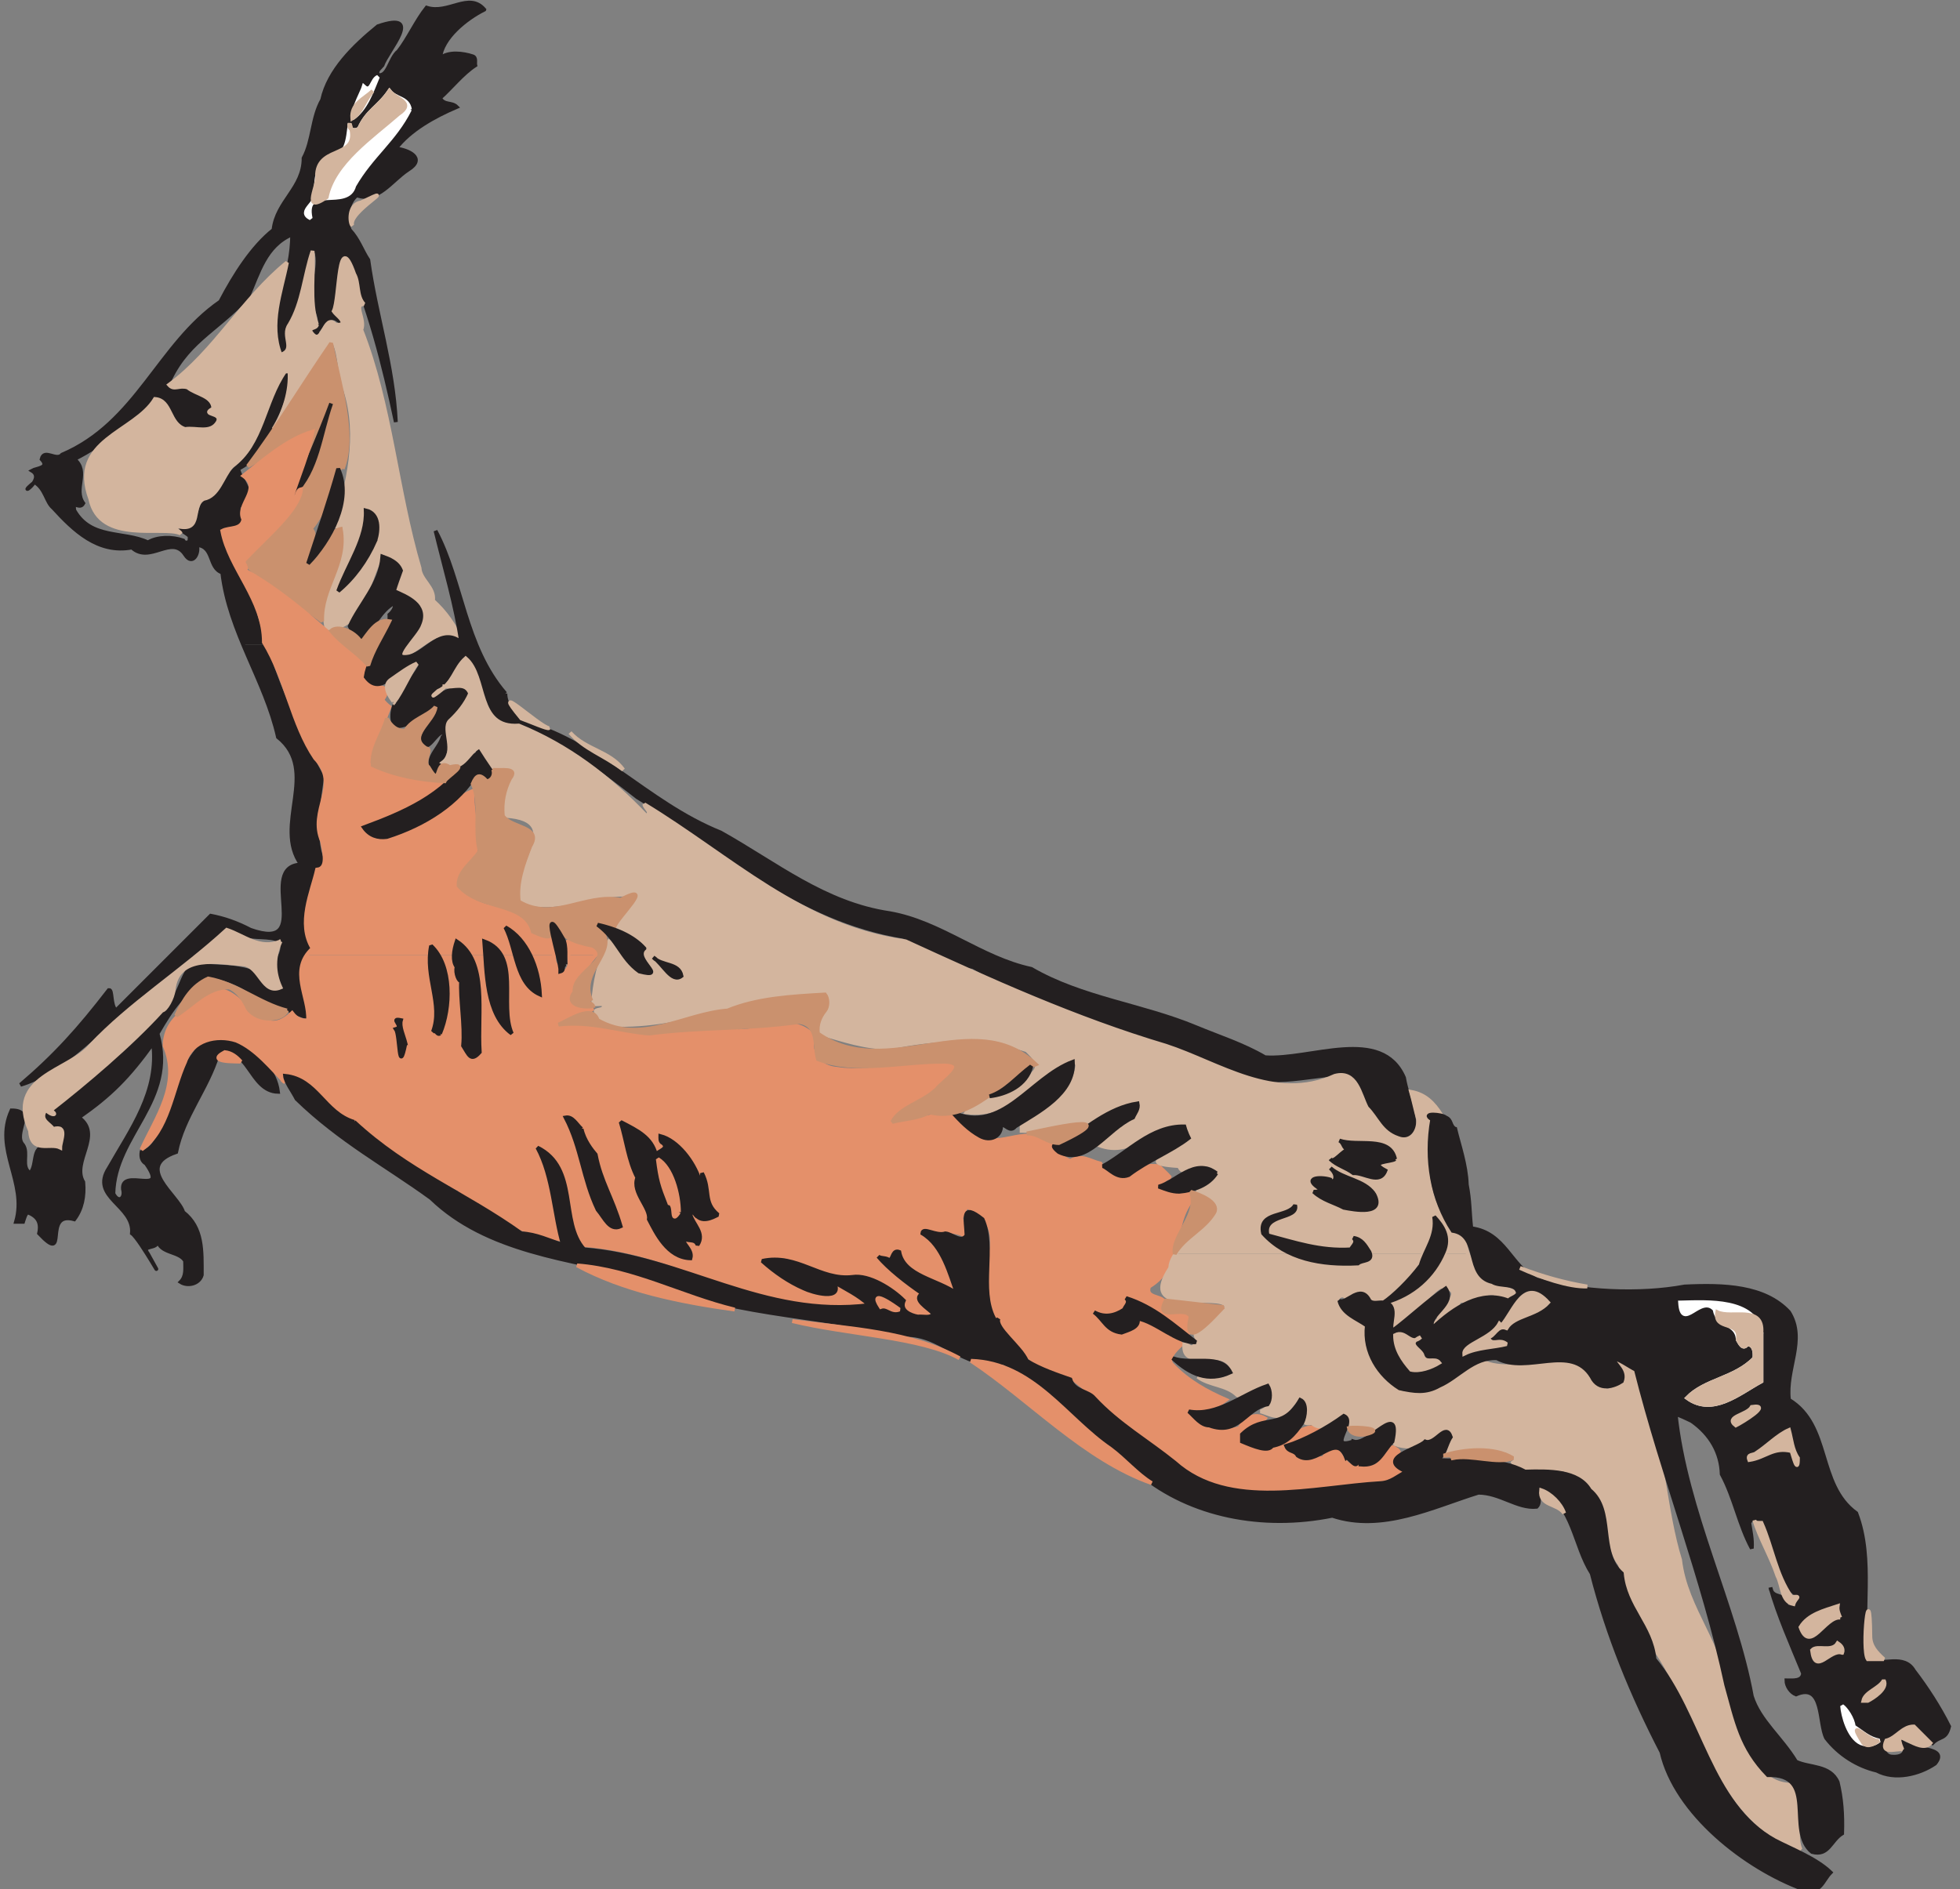 <?xml version="1.0" encoding="UTF-8" standalone="no"?>
<!-- Created with Inkscape (http://www.inkscape.org/) -->

<svg
   xmlns:dc="http://purl.org/dc/elements/1.1/"
   xmlns:cc="http://creativecommons.org/ns#"
   xmlns:rdf="http://www.w3.org/1999/02/22-rdf-syntax-ns#"
   xmlns:svg="http://www.w3.org/2000/svg"
   xmlns="http://www.w3.org/2000/svg"
   xmlns:sodipodi="http://sodipodi.sourceforge.net/DTD/sodipodi-0.dtd"
   xmlns:inkscape="http://www.inkscape.org/namespaces/inkscape"
   id="svg23091"
   version="1.1"
   inkscape:version="0.48.1 "
   width="382.5"
   height="368.75"
   xml:space="preserve"
   sodipodi:docname="Antelope_06.pdf"><rect width="100%" height="100%" fill="#808080" stroke="none"/><defs
     id="defs23095" /><sodipodi:namedview
     pagecolor="#ffffff"
     bordercolor="#666666"
     borderopacity="1"
     objecttolerance="10"
     gridtolerance="10"
     guidetolerance="10"
     inkscape:pageopacity="0"
     inkscape:pageshadow="2"
     inkscape:window-width="640"
     inkscape:window-height="480"
     id="namedview23093"
     showgrid="false"
     inkscape:zoom="0.78915254"
     inkscape:cx="191.25"
     inkscape:cy="184.375"
     inkscape:window-x="372"
     inkscape:window-y="101"
     inkscape:window-maximized="0"
     inkscape:current-layer="g23099" /><g
     id="g23099"
     inkscape:groupmode="layer"
     inkscape:label="Antelope_06"
     transform="matrix(1.25,0,0,-1.25,0,368.75)"><g
       id="g23101"
       transform="scale(0.24,0.24)"><path
         d="m 172.172,809.582 c 9.855,-30.066 22.644,-59.187 37.41,-85.832 -2.082,-15.418 -6.25,-37.5 0,-54.168 0.836,-3.75 -0.832,-5.414 -4.582,-4.582 -3.332,-16.668 -13.332,-36.25 -2.918,-52.918 -14.164,-12.914 -5.832,-30 -1.664,-45 -10,2.5 -18.336,8.75 -28.75,10.418 -10,8.75 -21.668,14.582 -34.586,16.668 -17.914,-10 -25.414,-21.668 -34.582,-37.5 C 115,512.918 74.582,490.832 73.75,452.5 c 3.332,-6.668 7.918,-2.918 6.25,2.918 -1.25,14.582 30.418,-5.418 15,16.664 -2.918,1.668 -3.332,4.586 -2.918,7.5 7.5,1.25 10.418,9.586 13.336,15 9.164,18.336 11.25,41.668 27.082,55.836 15,5.832 28.332,-2.5 39.168,-12.086 5.414,-6.664 8.332,-12.914 9.164,-19.582 -18.75,0.418 -19.164,32.082 -39.164,24.168 -6.668,-22.086 -22.5,-40.418 -27.086,-63.336 -27.914,-9.582 1.25,-27.914 4.586,-39.164 12.914,-10 12.082,-25.418 12.082,-40.836 -1.668,-5.832 -9.168,-7.5 -13.75,-4.582 3.75,3.75 2.918,8.75 2.918,13.75 -3.75,6.668 -16.668,4.582 -17.918,13.75 0.832,-7.082 -11.25,-2.5 -6.25,-9.168 15,-27.082 -5,9.586 -10.418,13.336 1.668,18.332 -27.5,23.332 -15,42.5 14.168,25 32.918,50 28.75,81.25 -16.25,-22.5 -27.5,-33.75 -48.332,-48.336 15.832,-11.25 -5,-28.75 2.918,-42.082 0.832,-9.168 -0.836,-17.5 -5.836,-24.168 -21.25,5.836 -2.914,-30.414 -22.914,-9.164 1.664,7.5 -1.25,11.25 -7.5,13.75 -1.668,-1.668 -2.086,-3.75 -2.918,-6.25 -1.668,0 -2.918,0 -4.582,0 7.5,25.832 -14.586,47.082 -2.918,72.5 16.25,0 0.418,-15 7.5,-22.5 3.75,-5.418 -1.668,-14.168 4.582,-18.336 5.418,5.836 0,20 13.336,16.668 1.664,2.918 4.164,-0.418 6.25,-1.25 1.25,4.168 4.164,7.082 2.914,12.082 -4.164,3.75 -13.75,3.75 -12.082,12.086 2.5,-0.418 5,-5.836 7.5,-1.668 -0.832,1.25 -1.668,1.668 -2.918,2.918 C 57.5,522.918 85,548.75 105.418,570 c 2.914,-0.418 7.5,7.5 9.164,12.082 3.336,6.25 5,13.75 10.418,19.586 19.168,-2.918 43.332,2.082 54.168,-17.918 10,2.5 -2.5,14.168 1.664,20.832 12.918,23.75 -22.5,7.918 -31.664,21.25 -23.75,-14.582 -42.086,-36.664 -65,-51.25 -21.668,-17.914 -45.418,-43.75 -70.836,-51.25 22.5,19.168 37.918,36.25 57.5,61.668 2.5,0.418 0.836,-9.582 4.586,-13.332 23.332,23.332 42.082,42.082 61.664,61.664 8.75,-1.664 17.086,-4.582 25.836,-9.164 42.5,-15 3.75,41.25 32.914,42.5 -18.332,25.414 12.5,60.832 -15,82.914 -4.746,21.133 -14.363,40.231 -22.609,60 l 13.949,0"
         style="fill:#231f20;fill-opacity:1;fill-rule:nonzero;stroke:none"
         id="path23103" /><path
         d="m 158.223,809.582 c -6.227,14.926 -11.668,30.234 -13.641,47.086 -9.164,2.914 -5,17.082 -16.664,17.914 2.082,-4.582 -2.5,-14.164 -7.5,-6.25 -8.75,13.336 -22.918,-6.25 -34.586,4.586 -22.082,-4.168 -37.914,11.25 -51.25,25.832 -4.582,3.75 -5,12.5 -12.082,16.668 -13.75,-11.25 7.918,1.664 -1.668,7.5 2.918,1.664 11.668,1.664 6.25,7.5 1.668,7.082 9.586,-1.668 13.336,2.914 48.75,20.836 62.5,71.668 102.914,99.588 9.168,17.5 20.836,35.83 34.586,46.66 2.082,18.75 19.582,27.09 19.582,46.67 6.25,11.67 5.418,26.25 12.082,37.92 4.168,19.16 20.418,35 36.25,47.91 30.418,10.42 6.25,-15.83 2.918,-25.41 -1.668,-2.09 -4.168,-3.34 -2.918,-6.25 6.668,-1.67 7.5,10.83 13.336,15.41 6.25,7.92 11.664,20 18.332,28.34 14.168,-4.59 27.5,10.41 37.5,-1.25 -11.668,-5.84 -27.5,-18.34 -28.75,-31.67 5.418,4.58 15,3.33 21.25,1.25 2.5,-0.83 1.25,-4.17 1.668,-5.83 -8.336,-5.42 -15.836,-15 -22.918,-21.25 2.5,-5 7.5,-2.5 10.832,-5.84 -14.582,-6.25 -30.414,-15 -39.582,-27.08 7.918,-0.83 20,-6.25 7.918,-13.75 -10.836,-7.08 -19.586,-21.67 -33.336,-16.67 -5.832,-4.58 -7.5,-15 -4.582,-22.5 5.832,-6.25 7.918,-13.33 12.082,-19.58 5,-35.83 16.25,-68.75 17.918,-105.418 -7.918,37.5 -17.5,74.998 -32.918,109.998 -4.164,-12.08 -5.832,-25.41 -9.164,-37.91 2.082,-2.5 5.832,-4.59 6.25,-7.5 -7.086,7.5 -11.25,-0.84 -15.418,-5.84 1.25,-4.58 -1.25,-1.66 -2.918,0 8.75,2.5 2.918,12.92 1.668,17.92 -2.5,12.92 4.582,26.25 0,36.25 -10.832,-14.17 -8.75,-37.08 -19.582,-52.92 -0.836,-4.16 5,-11.66 -1.668,-13.33 -0.418,-0.42 -1.25,-1.25 -1.25,-1.668 -6.25,27.498 7.918,51.668 7.5,77.088 -17.5,-7.5 -21.668,-25 -28.75,-40.84 -21.668,-23.33 -40.832,-29.16 -52.918,-58.748 9.586,0 25,-4.582 28.75,-13.75 -5,-2.082 -1.664,-4.582 1.668,-5.832 2.5,1.25 0.832,-2.082 1.25,-2.918 -5.418,-5 -15.832,-3.332 -22.5,-1.664 -4.582,6.25 -8.75,17.082 -16.668,18.332 -15.414,-15.832 -32.5,-30.832 -52.5,-40.832 10,-8.336 -0.832,-19.168 5.836,-28.75 -2.5,-4.586 -7.086,2.914 -5.836,-4.586 10.836,-19.164 32.086,-13.332 47.918,-20.832 6.25,3.75 15.832,3.75 22.918,1.25 0.414,-0.832 1.25,-1.668 2.914,-1.25 1.668,0.418 1.25,2.918 1.25,4.168 -4.582,3.75 -10,5.414 0,4.582 10,7.082 4.168,21.25 18.336,24.168 5.832,13.75 17.5,17.082 24.164,30.414 5,15.836 13.75,30.836 19.586,46.668 5,0.832 3.332,-7.918 1.25,-10.832 C 178.75,957.5 174.582,933.75 155,924.168 c 1.25,-7.5 11.25,-15 3.332,-22.5 -7.914,-3.75 2.5,-9.168 -3.332,-13.336 -3.332,-4.164 -11.668,1.25 -11.668,-6.25 4.586,-14.582 13.75,-30 20.836,-45.414 2.391,-9.086 5.066,-18.129 8.004,-27.086 l -13.949,0"
         style="fill:#231f20;fill-opacity:1;fill-rule:nonzero;stroke:none"
         id="path23105" /><path
         d="m 315,1222.92 c -11.668,-5.84 -27.5,-18.34 -28.75,-31.67 5.418,4.58 15,3.33 21.25,1.25 2.5,-0.83 1.25,-4.17 1.668,-5.83 -8.336,-5.42 -15.836,-15 -22.918,-21.25 2.5,-5 7.5,-2.5 10.832,-5.84 -14.582,-6.25 -30.414,-15 -39.582,-27.08 7.918,-0.83 20,-6.25 7.918,-13.75 -10.836,-7.08 -19.586,-21.67 -33.336,-16.67 -5.832,-4.58 -7.5,-15 -4.582,-22.5 5.832,-6.25 7.918,-13.33 12.082,-19.58 5,-35.83 16.25,-68.75 17.918,-105.418 -7.918,37.5 -17.5,74.998 -32.918,109.998 -4.164,-12.08 -5.832,-25.41 -9.164,-37.91 2.082,-2.5 5.832,-4.59 6.25,-7.5 -7.086,7.5 -11.25,-0.84 -15.418,-5.84 1.25,-4.58 -1.25,-1.66 -2.918,0 8.75,2.5 2.918,12.92 1.668,17.92 -2.5,12.92 4.582,26.25 0,36.25 -10.832,-14.17 -8.75,-37.08 -19.582,-52.92 -0.836,-4.16 5,-11.66 -1.668,-13.33 -0.418,-0.42 -1.25,-1.25 -1.25,-1.668 -6.25,27.498 7.918,51.668 7.5,77.088 -17.5,-7.5 -21.668,-25 -28.75,-40.84 -21.668,-23.33 -40.832,-29.16 -52.918,-58.748 9.586,0 25,-4.582 28.75,-13.75 -5,-2.082 -1.664,-4.582 1.668,-5.832 2.5,1.25 0.832,-2.082 1.25,-2.918 -5.418,-5 -15.832,-3.332 -22.5,-1.664 -4.582,6.25 -8.75,17.082 -16.668,18.332 -15.414,-15.832 -32.5,-30.832 -52.5,-40.832 10,-8.336 -0.832,-19.168 5.836,-28.75 -2.5,-4.586 -7.086,2.914 -5.836,-4.586 10.836,-19.164 32.086,-13.332 47.918,-20.832 6.25,3.75 15.832,3.75 22.918,1.25 0.414,-0.832 1.25,-1.668 2.914,-1.25 1.668,0.418 1.25,2.918 1.25,4.168 -4.582,3.75 -10,5.414 0,4.582 10,7.082 4.168,21.25 18.336,24.168 5.832,13.75 17.5,17.082 24.164,30.414 5,15.836 13.75,30.836 19.586,46.668 5,0.832 3.332,-7.918 1.25,-10.832 C 178.75,957.5 174.582,933.75 155,924.168 c 1.25,-7.5 11.25,-15 3.332,-22.5 -7.914,-3.75 2.5,-9.168 -3.332,-13.336 -3.332,-4.164 -11.668,1.25 -11.668,-6.25 4.586,-14.582 13.75,-30 20.836,-45.414 10.414,-39.586 26.25,-78.336 45.414,-112.918 -2.082,-15.418 -6.25,-37.5 0,-54.168 0.836,-3.75 -0.832,-5.414 -4.582,-4.582 -3.332,-16.668 -13.332,-36.25 -2.918,-52.918 -14.164,-12.914 -5.832,-30 -1.664,-45 -10,2.5 -18.336,8.75 -28.75,10.418 -10,8.75 -21.668,14.582 -34.586,16.668 -17.914,-10 -25.414,-21.668 -34.582,-37.5 C 115,512.918 74.582,490.832 73.75,452.5 c 3.332,-6.668 7.918,-2.918 6.25,2.918 -1.25,14.582 30.418,-5.418 15,16.664 -2.918,1.668 -3.332,4.586 -2.918,7.5 7.5,1.25 10.418,9.586 13.336,15 9.164,18.336 11.25,41.668 27.082,55.836 15,5.832 28.332,-2.5 39.168,-12.086 5.414,-6.664 8.332,-12.914 9.164,-19.582 -18.75,0.418 -19.164,32.082 -39.164,24.168 -6.668,-22.086 -22.5,-40.418 -27.086,-63.336 -27.914,-9.582 1.25,-27.914 4.586,-39.164 12.914,-10 12.082,-25.418 12.082,-40.836 -1.668,-5.832 -9.168,-7.5 -13.75,-4.582 3.75,3.75 2.918,8.75 2.918,13.75 -3.75,6.668 -16.668,4.582 -17.918,13.75 0.832,-7.082 -11.25,-2.5 -6.25,-9.168 15,-27.082 -5,9.586 -10.418,13.336 1.668,18.332 -27.5,23.332 -15,42.5 14.168,25 32.918,50 28.75,81.25 -16.25,-22.5 -27.5,-33.75 -48.332,-48.336 15.832,-11.25 -5,-28.75 2.918,-42.082 0.832,-9.168 -0.836,-17.5 -5.836,-24.168 -21.25,5.836 -2.914,-30.414 -22.914,-9.164 1.664,7.5 -1.25,11.25 -7.5,13.75 -1.668,-1.668 -2.086,-3.75 -2.918,-6.25 -1.668,0 -2.918,0 -4.582,0 7.5,25.832 -14.586,47.082 -2.918,72.5 16.25,0 0.418,-15 7.5,-22.5 3.75,-5.418 -1.668,-14.168 4.582,-18.336 5.418,5.836 0,20 13.336,16.668 1.664,2.918 4.164,-0.418 6.25,-1.25 1.25,4.168 4.164,7.082 2.914,12.082 -4.164,3.75 -13.75,3.75 -12.082,12.086 2.5,-0.418 5,-5.836 7.5,-1.668 -0.832,1.25 -1.668,1.668 -2.918,2.918 C 57.5,522.918 85,548.75 105.418,570 c 2.914,-0.418 7.5,7.5 9.164,12.082 3.336,6.25 5,13.75 10.418,19.586 19.168,-2.918 43.332,2.082 54.168,-17.918 10,2.5 -2.5,14.168 1.664,20.832 12.918,23.75 -22.5,7.918 -31.664,21.25 -23.75,-14.582 -42.086,-36.664 -65,-51.25 -21.668,-17.914 -45.418,-43.75 -70.836,-51.25 22.5,19.168 37.918,36.25 57.5,61.668 2.5,0.418 0.836,-9.582 4.586,-13.332 23.332,23.332 42.082,42.082 61.664,61.664 8.75,-1.664 17.086,-4.582 25.836,-9.164 42.5,-15 3.75,41.25 32.914,42.5 -18.332,25.414 12.5,60.832 -15,82.914 -8.332,37.086 -31.664,67.918 -36.25,107.086 -9.164,2.914 -5,17.082 -16.664,17.914 2.082,-4.582 -2.5,-14.164 -7.5,-6.25 -8.75,13.336 -22.918,-6.25 -34.586,4.586 -22.082,-4.168 -37.914,11.25 -51.25,25.832 -4.582,3.75 -5,12.5 -12.082,16.668 -13.75,-11.25 7.918,1.664 -1.668,7.5 2.918,1.664 11.668,1.664 6.25,7.5 1.668,7.082 9.586,-1.668 13.336,2.914 48.75,20.836 62.5,71.668 102.914,99.588 9.168,17.5 20.836,35.83 34.586,46.66 2.082,18.75 19.582,27.09 19.582,46.67 6.25,11.67 5.418,26.25 12.082,37.92 4.168,19.16 20.418,35 36.25,47.91 30.418,10.42 6.25,-15.83 2.918,-25.41 -1.668,-2.09 -4.168,-3.34 -2.918,-6.25 6.668,-1.67 7.5,10.83 13.336,15.41 6.25,7.92 11.664,20 18.332,28.34 14.168,-4.59 27.5,10.41 37.5,-1.25 z"
         style="fill:none;stroke:#231f20;stroke-opacity:1;stroke-width:2.5;stroke-linecap:square;stroke-linejoin:miter;stroke-miterlimit:2;stroke-dasharray:none"
         id="path23107" /><path
         d="m 229.168,1152.08 c 0.832,7.5 6.664,17.92 7.5,20.84 5,-4.59 5,4.58 9.164,6.25 -4.164,-10 -7.914,-21.25 -16.664,-27.09"
         style="fill:#ffffff;fill-opacity:1;fill-rule:nonzero;stroke:none"
         id="path23109" /><path
         d="m 229.168,1152.08 c 0.832,7.5 6.664,17.92 7.5,20.84 5,-4.59 5,4.58 9.164,6.25 -4.164,-10 -7.914,-21.25 -16.664,-27.09 z"
         style="fill:none;stroke:#ffffff;stroke-opacity:1;stroke-width:2.5;stroke-linecap:square;stroke-linejoin:miter;stroke-miterlimit:2;stroke-dasharray:none"
         id="path23111" /><path
         d="m 266.668,1157.92 c -10,-20 -25,-30 -36.25,-49.59 -4.168,-16.25 -33.336,1.67 -28.336,-21.25 -9.164,4.59 5,10 2.918,16.67 1.25,8.33 0,17.08 9.168,22.5 11.664,0.83 12.082,12.5 13.332,22.5 -1.668,-4.17 4.168,-5.42 6.25,-2.92 5,11.25 12.5,13.75 19.582,24.17 4.168,-5.42 12.086,-4.17 13.336,-12.08"
         style="fill:#ffffff;fill-opacity:1;fill-rule:nonzero;stroke:none"
         id="path23113" /><path
         d="m 266.668,1157.92 c -10,-20 -25,-30 -36.25,-49.59 -4.168,-16.25 -33.336,1.67 -28.336,-21.25 -9.164,4.59 5,10 2.918,16.67 1.25,8.33 0,17.08 9.168,22.5 11.664,0.83 12.082,12.5 13.332,22.5 -1.668,-4.17 4.168,-5.42 6.25,-2.92 5,11.25 12.5,13.75 19.582,24.17 4.168,-5.42 12.086,-4.17 13.336,-12.08 z"
         style="fill:none;stroke:#ffffff;stroke-opacity:1;stroke-width:2.5;stroke-linecap:square;stroke-linejoin:miter;stroke-miterlimit:2;stroke-dasharray:none"
         id="path23115" /><path
         d="m 206.25,1017.92 c -0.832,-2.92 -5,-1.25 -4.168,-4.59 7.918,-11.66 8.336,12.92 16.25,4.59 1.668,0 3.75,-0.42 4.586,1.25 -0.418,2.91 -4.168,5 -5.836,7.5 4.168,8.33 2.5,55 13.336,24.16 3.332,-5.83 1.25,-14.16 6.25,-19.58 -7.086,0 1.25,-10 -1.668,-16.67 19.168,-48.748 22.918,-104.162 37.918,-154.998 0.414,-7.914 10,-12.5 8.75,-21.25 8.332,-7.5 14.164,-16.25 18.332,-25.414 -15.418,11.25 -26.25,-7.918 -39.168,-10.836 5.836,10.836 18.336,20 13.336,33.336 -3.336,7.914 -19.168,3.75 -15,13.332 0.414,4.168 5.832,7.918 1.664,12.082 -3.332,4.168 -7.5,7.086 -12.082,7.5 -10,-16.664 -11.668,-49.164 -36.25,-47.914 -6.25,24.164 17.5,41.25 9.168,66.25 -1.25,0 -2.086,0 -3.336,0 7.918,28.332 15.836,58.332 6.25,88.75 -4.164,10 -2.914,22.082 -7.5,31.662 -17.914,-15.83 -25.832,-38.33 -39.164,-57.08 7.082,11.25 11.25,25 10.414,37.5 -1.25,0 -1.664,0 -2.914,0 -13.75,-19.582 -14.586,-47.5 -34.586,-61.668 -6.25,-7.082 -8.75,-19.582 -18.332,-21.25 -8.75,-4.582 -0.418,-21.664 -16.668,-17.914 -4.164,-1.668 1.25,-2.918 1.668,-4.586 -11.25,5.418 -52.5,-7.5 -58.75,22.5 -14.168,38.336 28.75,42.918 42.082,65 10.836,-0.832 8.75,-16.25 19.586,-19.582 7.082,1.25 16.664,-3.332 21.25,4.582 3.332,6.668 -11.668,4.168 -2.918,8.75 0,8.336 -11.25,9.168 -16.668,13.75 -5.832,1.668 -8.75,-2.082 -12.082,1.668 30,22.08 47.5,55.83 76.668,79.58 -3.75,-19.16 -12.086,-40 -4.168,-59.998 10.418,3.338 0.418,12.088 5.832,19.588 8.75,14.58 9.586,32.08 15,47.91 1.25,-10.83 -2.5,-33.75 2.918,-47.91"
         style="fill:#d3b59e;fill-opacity:1;fill-rule:nonzero;stroke:none"
         id="path23117" /><path
         d="m 206.25,1017.92 c -0.832,-2.92 -5,-1.25 -4.168,-4.59 7.918,-11.66 8.336,12.92 16.25,4.59 1.668,0 3.75,-0.42 4.586,1.25 -0.418,2.91 -4.168,5 -5.836,7.5 4.168,8.33 2.5,55 13.336,24.16 3.332,-5.83 1.25,-14.16 6.25,-19.58 -7.086,0 1.25,-10 -1.668,-16.67 19.168,-48.748 22.918,-104.162 37.918,-154.998 0.414,-7.914 10,-12.5 8.75,-21.25 8.332,-7.5 14.164,-16.25 18.332,-25.414 -15.418,11.25 -26.25,-7.918 -39.168,-10.836 5.836,10.836 18.336,20 13.336,33.336 -3.336,7.914 -19.168,3.75 -15,13.332 0.414,4.168 5.832,7.918 1.664,12.082 -3.332,4.168 -7.5,7.086 -12.082,7.5 -10,-16.664 -11.668,-49.164 -36.25,-47.914 -6.25,24.164 17.5,41.25 9.168,66.25 -1.25,0 -2.086,0 -3.336,0 7.918,28.332 15.836,58.332 6.25,88.75 -4.164,10 -2.914,22.082 -7.5,31.662 -17.914,-15.83 -25.832,-38.33 -39.164,-57.08 7.082,11.25 11.25,25 10.414,37.5 -1.25,0 -1.664,0 -2.914,0 -13.75,-19.582 -14.586,-47.5 -34.586,-61.668 -6.25,-7.082 -8.75,-19.582 -18.332,-21.25 -8.75,-4.582 -0.418,-21.664 -16.668,-17.914 -4.164,-1.668 1.25,-2.918 1.668,-4.586 -11.25,5.418 -52.5,-7.5 -58.75,22.5 -14.168,38.336 28.75,42.918 42.082,65 10.836,-0.832 8.75,-16.25 19.586,-19.582 7.082,1.25 16.664,-3.332 21.25,4.582 3.332,6.668 -11.668,4.168 -2.918,8.75 0,8.336 -11.25,9.168 -16.668,13.75 -5.832,1.668 -8.75,-2.082 -12.082,1.668 30,22.08 47.5,55.83 76.668,79.58 -3.75,-19.16 -12.086,-40 -4.168,-59.998 10.418,3.338 0.418,12.088 5.832,19.588 8.75,14.58 9.586,32.08 15,47.91 1.25,-10.83 -2.5,-33.75 2.918,-47.91 z"
         style="fill:none;stroke:#d3b59e;stroke-opacity:1;stroke-width:2.5;stroke-linecap:square;stroke-linejoin:miter;stroke-miterlimit:2;stroke-dasharray:none"
         id="path23119" /><path
         d="m 222.918,924.168 c -0.836,0.832 -1.25,2.082 -2.918,1.664 -4.582,-14.164 -7.918,-29.164 -17.918,-40.832 7.086,-5 -7.914,-22.5 1.25,-22.5 8.336,5.418 8.336,20.418 18.336,22.5 4.164,-23.332 -12.918,-37.918 -12.086,-60 -14.164,11.25 -36.664,23.332 -50,37.5 9.586,12.918 22.918,22.5 33.336,36.25 8.332,22.918 21.25,45.418 22.5,69.168 -3.75,-13.75 -11.668,-22.086 -15,-36.25 -1.668,6.25 10,18.75 0,16.664 -14.168,-4.582 -25.836,-15 -39.168,-22.5 18.75,25 35.832,53.336 54.168,79.998 5,-24.998 16.25,-59.58 7.5,-81.662"
         style="fill:#ca916e;fill-opacity:1;fill-rule:nonzero;stroke:none"
         id="path23121" /><path
         d="m 222.918,924.168 c -0.836,0.832 -1.25,2.082 -2.918,1.664 -4.582,-14.164 -7.918,-29.164 -17.918,-40.832 7.086,-5 -7.914,-22.5 1.25,-22.5 8.336,5.418 8.336,20.418 18.336,22.5 4.164,-23.332 -12.918,-37.918 -12.086,-60 -14.164,11.25 -36.664,23.332 -50,37.5 9.586,12.918 22.918,22.5 33.336,36.25 8.332,22.918 21.25,45.418 22.5,69.168 -3.75,-13.75 -11.668,-22.086 -15,-36.25 -1.668,6.25 10,18.75 0,16.664 -14.168,-4.582 -25.836,-15 -39.168,-22.5 18.75,25 35.832,53.336 54.168,79.998 5,-24.998 16.25,-59.58 7.5,-81.662 z"
         style="fill:none;stroke:#ca916e;stroke-opacity:1;stroke-width:2.5;stroke-linecap:square;stroke-linejoin:miter;stroke-miterlimit:2;stroke-dasharray:none"
         id="path23123" /><path
         d="m 191.25,907.918 c 6.668,15.832 17.082,39.582 24.168,58.75 -7.086,-20 -8.75,-43.75 -24.168,-58.75"
         style="fill:#231f20;fill-opacity:1;fill-rule:nonzero;stroke:none"
         id="path23125" /><path
         d="m 191.25,907.918 c 6.668,15.832 17.082,39.582 24.168,58.75 -7.086,-20 -8.75,-43.75 -24.168,-58.75 z"
         style="fill:none;stroke:#231f20;stroke-opacity:1;stroke-width:2.5;stroke-linecap:square;stroke-linejoin:miter;stroke-miterlimit:2;stroke-dasharray:none"
         id="path23127" /><path
         d="m 387.473,607.707 c -7.465,-8.391 -13.688,-19.137 -16.641,-30.207 4.168,-3.75 9.168,-5.418 15,-4.582 -7.082,-5.418 -18.75,-3.75 -24.164,-10.418 37.082,-0.418 69.582,-12.5 105.414,-1.668 1.668,-0.414 5.418,1.25 4.586,-1.25 19.164,-6.25 42.5,12.5 57.5,-4.582 -3.75,-12.082 4.582,-20.418 15,-21.25 27.5,-4.168 50.414,7.918 76.664,1.668 -9.582,-19.168 -31.664,-21.25 -42.082,-36.25 16.25,-4.168 40.418,16.25 51.25,-5.836 19.168,-15.832 34.168,5.836 54.168,-7.914 -0.418,-4.168 7.5,-10 12.082,-11.668 7.5,4.582 12.5,0 19.582,-1.668 2.918,-7.082 13.336,-11.664 21.25,-7.5 3.75,6.25 10,6.25 16.668,5.836 2.5,-2.5 5,-4.586 7.5,-7.5 -4.582,-0.418 -5.418,-5 -9.168,-5.836 7.918,-7.082 18.75,1.668 24.168,-7.5 -15,-17.082 -5.832,-43.75 -28.75,-57.5 -3.75,-10 16.25,-4.164 7.5,-15 5.832,-6.664 24.582,2.086 19.582,-13.75 0,-0.414 -0.832,-0.832 -1.25,-1.25 -14.582,9.168 -25,17.918 -40.832,24.168 1.25,-3.332 -1.25,-11.25 -7.5,-10.832 -5.418,-5.836 -9.582,5.414 -15,0 5.418,-7.5 13.332,-17.5 24.168,-13.336 2.5,2.918 10.414,2.086 7.5,9.168 9.164,-5 19.582,-10.418 27.082,-16.668 -4.168,-3.75 -10.418,-10 -5.832,-13.75 10,-10.414 22.082,-17.082 34.582,-22.5 -6.668,-5 -17.082,-9.582 -25.832,-7.5 7.914,-12.5 24.164,-14.164 34.582,-10.832 3.75,6.668 10,10 16.668,6.25 -5,-6.25 -16.25,-7.082 -16.668,-15 17.082,-5.418 15.418,-10.418 31.668,0 4.582,5.418 11.664,11.25 21.25,8.75 -7.918,-4.168 -17.918,-6.668 -24.168,-11.668 6.25,-9.164 17.918,-7.914 25.832,-7.914 10.418,18.332 11.25,-10.418 22.5,-4.168 -0.832,-2.082 10.836,-3.75 13.75,1.25 3.75,1.668 7.086,13.332 10.418,9.168 5.418,-2.5 0.418,-5 -1.668,-7.5 7.086,-4.168 9.586,-10.418 0,-12.086 C 860,264.168 800,245.832 764.168,280.418 c -26.25,15.414 -45,35.414 -67.918,52.914 -10,1.668 -25.832,7.5 -30,17.918 -7.082,3.75 -13.75,13.75 -15,18.332 0,1.25 0.418,3.75 -1.668,4.586 -1.25,-7.918 -2.914,1.664 -4.582,2.914 -11.668,20.836 15,52.5 -13.332,65 -4.168,5 -4.168,-3.332 -6.25,-4.582 -0.836,-2.918 3.332,-7.5 1.664,-12.082 -6.664,4.164 -19.582,1.664 -28.75,4.582 -2.082,-7.5 9.586,-9.582 12.086,-15.418 5,-7.914 6.25,-17.5 12.082,-25.414 -11.668,5.832 -24.582,12.082 -34.582,17.914 1.25,3.75 -2.086,6.25 -2.918,9.168 -5.832,-4.582 -7.918,-5 -15.418,-4.582 6.25,-9.168 21.668,-18.336 27.5,-24.168 -2.5,-4.582 6.668,-12.5 7.5,-13.332 -7.914,0.414 -19.164,0.832 -16.664,12.082 -10.418,4.582 -22.5,15.418 -34.586,13.332 -20,-6.664 -36.25,21.25 -58.75,9.168 12.918,-14.168 29.168,-22.082 47.918,-22.5 -2.918,16.668 14.168,-4.168 21.25,-6.25 -70,-7.082 -120,35 -185.418,39.168 -10,20 -5.832,54.164 -30,63.332 10,-18.332 9.586,-40.832 17.918,-60 -22.5,3.332 -49.582,14.168 -67.918,32.918 -31.25,14.164 -61.664,39.582 -90.414,60.414 -4.586,8.75 -12.918,12.918 -22.5,15 -2.918,-2.082 -2.918,-4.164 0,-5.832 -8.336,8.332 -18.75,21.668 -31.668,27.082 -12.918,4.168 -28.75,0.418 -33.332,-13.75 -8.75,-19.164 -10.836,-44.582 -28.336,-57.082 9.168,20.418 25.836,42.5 15,67.5 0.418,20.832 20.418,26.668 34.586,36.25 17.914,-0.418 27.914,-35 48.332,-15 2.5,-3.332 5.832,-5.418 10.418,-4.582 0.746,13.859 -9.953,29.066 -0.918,42.289 l 160.848,0 c -0.094,-3.234 0.269,-6.277 2.984,-7.707 0,-1.25 -0.414,-3.75 1.25,-4.168 6.777,1.863 6.391,7.102 5.254,11.875 l 17.637,0"
         style="fill:#e4906a;fill-opacity:1;fill-rule:nonzero;stroke:none"
         id="path23129" /><path
         d="m 199.5,607.707 c 1.012,1.484 2.277,2.945 3.832,4.375 -10,16.25 -0.414,36.668 2.918,51.25 7.918,0.836 4.168,12.918 3.332,18.336 -9.164,20.414 12.5,36.664 -4.582,54.164 -15,22.086 -18.75,51.668 -33.332,75.418 0,27.918 -22.5,47.918 -27.086,72.5 4.586,2.5 12.5,0.418 13.75,7.5 -5,9.582 12.5,19.582 0,28.332 13.336,10.418 28.336,23.75 45,28.75 C 200.418,933.75 194.582,920 190,906.25 c 3.75,-3.75 2.082,3.75 5.832,4.582 -1.25,-13.332 -22.5,-30.832 -36.25,-45.414 -2.914,-2.918 1.668,-3.75 0,-7.5 28.336,-15.836 52.918,-39.586 78.336,-61.668 -0.418,-2.5 -1.668,-4.582 -1.25,-7.5 1.25,-11.25 21.25,-1.25 12.082,-15 1.25,-1.668 2.918,-3.332 4.582,-4.582 -4.582,-12.086 -9.164,-24.168 -13.75,-36.25 13.336,-11.25 32.086,-9.168 48.336,-13.75 -14.586,-9.586 -32.086,-23.336 -52.918,-28.336 6.668,-10 17.918,-7.5 27.082,-4.582 19.168,7.082 29.168,21.25 45.418,28.332 -1.25,-20 10.832,-44.582 -10.418,-58.75 0.418,-5.832 7.5,-10.414 12.086,-13.332 11.664,-5.832 29.164,-5 35.832,-16.668 -2.5,-4.164 5,-5 7.5,-7.5 9.855,2.465 8.02,-4.426 7.848,-10.625 l -160.848,0"
         style="fill:#e4906a;fill-opacity:1;fill-rule:nonzero;stroke:none"
         id="path23131" /><path
         d="m 369.836,607.707 c -1.66,6.977 -4.922,12.969 10.164,6.043 2.918,-2.082 6.668,-2.082 10.418,-2.918 -1,-1 -1.984,-2.043 -2.945,-3.125 l -17.637,0"
         style="fill:#e4906a;fill-opacity:1;fill-rule:nonzero;stroke:none"
         id="path23133" /><path
         d="m 190,906.25 c 3.75,-3.75 2.082,3.75 5.832,4.582 -1.25,-13.332 -22.5,-30.832 -36.25,-45.414 -2.914,-2.918 1.668,-3.75 0,-7.5 28.336,-15.836 52.918,-39.586 78.336,-61.668 -0.418,-2.5 -1.668,-4.582 -1.25,-7.5 1.25,-11.25 21.25,-1.25 12.082,-15 1.25,-1.668 2.918,-3.332 4.582,-4.582 -4.582,-12.086 -9.164,-24.168 -13.75,-36.25 13.336,-11.25 32.086,-9.168 48.336,-13.75 -14.586,-9.586 -32.086,-23.336 -52.918,-28.336 6.668,-10 17.918,-7.5 27.082,-4.582 19.168,7.082 29.168,21.25 45.418,28.332 -1.25,-20 10.832,-44.582 -10.418,-58.75 0.418,-5.832 7.5,-10.414 12.086,-13.332 11.664,-5.832 29.164,-5 35.832,-16.668 -2.5,-4.164 5,-5 7.5,-7.5 15,3.75 2.918,-14.164 10.832,-18.332 0,-1.25 -0.414,-3.75 1.25,-4.168 16.668,4.586 -10,29.586 15.418,17.918 2.918,-2.082 6.668,-2.082 10.418,-2.918 -8.75,-8.75 -16.25,-20.832 -19.586,-33.332 4.168,-3.75 9.168,-5.418 15,-4.582 -7.082,-5.418 -18.75,-3.75 -24.164,-10.418 37.082,-0.418 69.582,-12.5 105.414,-1.668 1.668,-0.414 5.418,1.25 4.586,-1.25 19.164,-6.25 42.5,12.5 57.5,-4.582 -3.75,-12.082 4.582,-20.418 15,-21.25 27.5,-4.168 50.414,7.918 76.664,1.668 -9.582,-19.168 -31.664,-21.25 -42.082,-36.25 16.25,-4.168 40.418,16.25 51.25,-5.836 19.168,-15.832 34.168,5.836 54.168,-7.914 -0.418,-4.168 7.5,-10 12.082,-11.668 7.5,4.582 12.5,0 19.582,-1.668 2.918,-7.082 13.336,-11.664 21.25,-7.5 3.75,6.25 10,6.25 16.668,5.836 2.5,-2.5 5,-4.586 7.5,-7.5 -4.582,-0.418 -5.418,-5 -9.168,-5.836 7.918,-7.082 18.75,1.668 24.168,-7.5 -15,-17.082 -5.832,-43.75 -28.75,-57.5 -3.75,-10 16.25,-4.164 7.5,-15 5.832,-6.664 24.582,2.086 19.582,-13.75 0,-0.414 -0.832,-0.832 -1.25,-1.25 -14.582,9.168 -25,17.918 -40.832,24.168 1.25,-3.332 -1.25,-11.25 -7.5,-10.832 -5.418,-5.836 -9.582,5.414 -15,0 5.418,-7.5 13.332,-17.5 24.168,-13.336 2.5,2.918 10.414,2.086 7.5,9.168 9.164,-5 19.582,-10.418 27.082,-16.668 -4.168,-3.75 -10.418,-10 -5.832,-13.75 10,-10.414 22.082,-17.082 34.582,-22.5 -6.668,-5 -17.082,-9.582 -25.832,-7.5 7.914,-12.5 24.164,-14.164 34.582,-10.832 3.75,6.668 10,10 16.668,6.25 -5,-6.25 -16.25,-7.082 -16.668,-15 17.082,-5.418 15.418,-10.418 31.668,0 4.582,5.418 11.664,11.25 21.25,8.75 -7.918,-4.168 -17.918,-6.668 -24.168,-11.668 6.25,-9.164 17.918,-7.914 25.832,-7.914 10.418,18.332 11.25,-10.418 22.5,-4.168 -0.832,-2.082 10.836,-3.75 13.75,1.25 3.75,1.668 7.086,13.332 10.418,9.168 5.418,-2.5 0.418,-5 -1.668,-7.5 7.086,-4.168 9.586,-10.418 0,-12.086 C 860,264.168 800,245.832 764.168,280.418 c -26.25,15.414 -45,35.414 -67.918,52.914 -10,1.668 -25.832,7.5 -30,17.918 -7.082,3.75 -13.75,13.75 -15,18.332 0,1.25 0.418,3.75 -1.668,4.586 -1.25,-7.918 -2.914,1.664 -4.582,2.914 -11.668,20.836 15,52.5 -13.332,65 -4.168,5 -4.168,-3.332 -6.25,-4.582 -0.836,-2.918 3.332,-7.5 1.664,-12.082 -6.664,4.164 -19.582,1.664 -28.75,4.582 -2.082,-7.5 9.586,-9.582 12.086,-15.418 5,-7.914 6.25,-17.5 12.082,-25.414 -11.668,5.832 -24.582,12.082 -34.582,17.914 1.25,3.75 -2.086,6.25 -2.918,9.168 -5.832,-4.582 -7.918,-5 -15.418,-4.582 6.25,-9.168 21.668,-18.336 27.5,-24.168 -2.5,-4.582 6.668,-12.5 7.5,-13.332 -7.914,0.414 -19.164,0.832 -16.664,12.082 -10.418,4.582 -22.5,15.418 -34.586,13.332 -20,-6.664 -36.25,21.25 -58.75,9.168 12.918,-14.168 29.168,-22.082 47.918,-22.5 -2.918,16.668 14.168,-4.168 21.25,-6.25 -70,-7.082 -120,35 -185.418,39.168 -10,20 -5.832,54.164 -30,63.332 10,-18.332 9.586,-40.832 17.918,-60 -22.5,3.332 -49.582,14.168 -67.918,32.918 -31.25,14.164 -61.664,39.582 -90.414,60.414 -4.586,8.75 -12.918,12.918 -22.5,15 -2.918,-2.082 -2.918,-4.164 0,-5.832 -8.336,8.332 -18.75,21.668 -31.668,27.082 -12.918,4.168 -28.75,0.418 -33.332,-13.75 -8.75,-19.164 -10.836,-44.582 -28.336,-57.082 9.168,20.418 25.836,42.5 15,67.5 0.418,20.832 20.418,26.668 34.586,36.25 17.914,-0.418 27.914,-35 48.332,-15 2.5,-3.332 5.832,-5.418 10.418,-4.582 0.832,15.414 -12.5,32.5 2.914,46.664 -10,16.25 -0.414,36.668 2.918,51.25 7.918,0.836 4.168,12.918 3.332,18.336 -9.164,20.414 12.5,36.664 -4.582,54.164 -15,22.086 -18.75,51.668 -33.332,75.418 0,27.918 -22.5,47.918 -27.086,72.5 4.586,2.5 12.5,0.418 13.75,7.5 -5,9.582 12.5,19.582 0,28.332 13.336,10.418 28.336,23.75 45,28.75 C 200.418,933.75 194.582,920 190,906.25 z"
         style="fill:none;stroke:#e4906a;stroke-opacity:1;stroke-width:2.5;stroke-linecap:square;stroke-linejoin:miter;stroke-miterlimit:2;stroke-dasharray:none"
         id="path23135" /><path
         d="m 200.418,862.5 c 6.664,20.418 13.75,40.832 19.582,61.668 9.582,-20.418 -5.418,-47.086 -19.582,-61.668"
         style="fill:#231f20;fill-opacity:1;fill-rule:nonzero;stroke:none"
         id="path23137" /><path
         d="m 200.418,862.5 c 6.664,20.418 13.75,40.832 19.582,61.668 9.582,-20.418 -5.418,-47.086 -19.582,-61.668 z"
         style="fill:none;stroke:#231f20;stroke-opacity:1;stroke-width:2.5;stroke-linecap:square;stroke-linejoin:miter;stroke-miterlimit:2;stroke-dasharray:none"
         id="path23139" /><path
         d="M 244.168,877.5 C 238.332,864.168 230,852.918 220,844.582 c 6.25,17.5 18.75,34.168 17.918,52.5 9.164,-2.082 8.332,-12.914 6.25,-19.582"
         style="fill:#231f20;fill-opacity:1;fill-rule:nonzero;stroke:none"
         id="path23141" /><path
         d="M 244.168,877.5 C 238.332,864.168 230,852.918 220,844.582 c 6.25,17.5 18.75,34.168 17.918,52.5 9.164,-2.082 8.332,-12.914 6.25,-19.582 z"
         style="fill:none;stroke:#231f20;stroke-opacity:1;stroke-width:2.5;stroke-linecap:square;stroke-linejoin:miter;stroke-miterlimit:2;stroke-dasharray:none"
         id="path23143" /><path
         d="m 328.75,777.918 c 0,-7.086 5,-12.086 8.75,-17.918 49.582,-11.25 82.5,-52.918 131.25,-72.5 35.832,-20 67.5,-46.25 110,-52.5 33.332,-5.832 59.168,-29.168 92.082,-36.25 32.918,-19.168 72.086,-23.332 107.086,-37.918 15,-6.25 30.832,-11.25 45,-19.582 29.582,-2.082 75.832,20.418 90.414,-13.332 2.086,-12.5 8.75,-25.418 6.25,-37.918 -20,-2.5 -26.664,18.75 -36.25,31.668 2.5,6.25 -4.164,6.25 -5.832,9.164 -27.918,-1.25 -55.418,-11.25 -80,2.918 -54.582,23.332 -112.5,37.5 -164.582,66.25 -16.668,2.082 -30,13.332 -45,19.582 -68.75,11.25 -117.086,56.668 -173.336,90.836 -26.25,20.414 -51.25,40.414 -84.582,47.914 -17.082,8.336 -15,30.418 -25.418,43.75 -10,-7.914 -14.582,-17.5 -24.164,-25.414 7.914,-1.25 15,9.582 24.164,1.25 -4.582,-9.168 -19.164,-20 -13.75,-28.336 1.25,-9.582 -5.414,-15.414 -5.832,-24.164 -11.668,8.332 0.418,15.414 2.918,24.164 1.25,0.836 1.25,1.668 0,2.918 -4.168,0.418 -10,-14.168 -13.75,-6.25 1.25,8.75 10,16.25 9.164,24.168 -7.5,-4.586 -18.332,-15.836 -27.082,-13.336 -5.418,15.836 11.25,26.25 17.918,40.418 -13.336,4.582 -24.586,-24.582 -36.25,-8.75 2.082,15 16.25,26.25 15.414,40.418 2.5,2.082 4.586,5.832 2.918,7.5 -8.75,-4.586 -13.332,-16.25 -21.25,-23.75 -3.332,3.75 -5.418,4.164 -7.5,8.75 6.25,14.164 20,27.5 21.25,45.414 4.582,-1.664 10,-3.75 12.082,-9.164 -1.664,-4.586 -3.332,-9.168 -4.582,-13.336 8.75,-3.75 21.668,-9.164 16.668,-21.25 -2.086,-7.082 -22.5,-24.582 -6.25,-21.25 10.832,2.918 20.414,19.586 33.332,9.168 -3.332,23.332 -10.832,48.332 -16.668,72.5 17.5,-32.918 18.75,-75 45.418,-105.832"
         style="fill:#231f20;fill-opacity:1;fill-rule:nonzero;stroke:none"
         id="path23145" /><path
         d="m 328.75,777.918 c 0,-7.086 5,-12.086 8.75,-17.918 49.582,-11.25 82.5,-52.918 131.25,-72.5 35.832,-20 67.5,-46.25 110,-52.5 33.332,-5.832 59.168,-29.168 92.082,-36.25 32.918,-19.168 72.086,-23.332 107.086,-37.918 15,-6.25 30.832,-11.25 45,-19.582 29.582,-2.082 75.832,20.418 90.414,-13.332 2.086,-12.5 8.75,-25.418 6.25,-37.918 -20,-2.5 -26.664,18.75 -36.25,31.668 2.5,6.25 -4.164,6.25 -5.832,9.164 -27.918,-1.25 -55.418,-11.25 -80,2.918 -54.582,23.332 -112.5,37.5 -164.582,66.25 -16.668,2.082 -30,13.332 -45,19.582 -68.75,11.25 -117.086,56.668 -173.336,90.836 -26.25,20.414 -51.25,40.414 -84.582,47.914 -17.082,8.336 -15,30.418 -25.418,43.75 -10,-7.914 -14.582,-17.5 -24.164,-25.414 7.914,-1.25 15,9.582 24.164,1.25 -4.582,-9.168 -19.164,-20 -13.75,-28.336 1.25,-9.582 -5.414,-15.414 -5.832,-24.164 -11.668,8.332 0.418,15.414 2.918,24.164 1.25,0.836 1.25,1.668 0,2.918 -4.168,0.418 -10,-14.168 -13.75,-6.25 1.25,8.75 10,16.25 9.164,24.168 -7.5,-4.586 -18.332,-15.836 -27.082,-13.336 -5.418,15.836 11.25,26.25 17.918,40.418 -13.336,4.582 -24.586,-24.582 -36.25,-8.75 2.082,15 16.25,26.25 15.414,40.418 2.5,2.082 4.586,5.832 2.918,7.5 -8.75,-4.586 -13.332,-16.25 -21.25,-23.75 -3.332,3.75 -5.418,4.164 -7.5,8.75 6.25,14.164 20,27.5 21.25,45.414 4.582,-1.664 10,-3.75 12.082,-9.164 -1.664,-4.586 -3.332,-9.168 -4.582,-13.336 8.75,-3.75 21.668,-9.164 16.668,-21.25 -2.086,-7.082 -22.5,-24.582 -6.25,-21.25 10.832,2.918 20.414,19.586 33.332,9.168 -3.332,23.332 -10.832,48.332 -16.668,72.5 17.5,-32.918 18.75,-75 45.418,-105.832 z"
         style="fill:none;stroke:#231f20;stroke-opacity:1;stroke-width:2.5;stroke-linecap:square;stroke-linejoin:miter;stroke-miterlimit:2;stroke-dasharray:none"
         id="path23147" /><path
         d="m 317.918,722.5 c -2.918,0 -5,3.332 -7.5,4.168 -11.668,-20 -33.75,-34.168 -58.75,-42.086 -5.836,-0.832 -11.25,0.836 -15,6.25 25.832,9.586 51.664,20.418 67.914,45 1.668,2.086 7.918,1.25 5.836,6.25 2.5,-5.414 14.164,-11.664 7.5,-19.582"
         style="fill:#231f20;fill-opacity:1;fill-rule:nonzero;stroke:none"
         id="path23149" /><path
         d="m 317.918,722.5 c -2.918,0 -5,3.332 -7.5,4.168 -11.668,-20 -33.75,-34.168 -58.75,-42.086 -5.836,-0.832 -11.25,0.836 -15,6.25 25.832,9.586 51.664,20.418 67.914,45 1.668,2.086 7.918,1.25 5.836,6.25 2.5,-5.414 14.164,-11.664 7.5,-19.582 z"
         style="fill:none;stroke:#231f20;stroke-opacity:1;stroke-width:2.5;stroke-linecap:square;stroke-linejoin:miter;stroke-miterlimit:2;stroke-dasharray:none"
         id="path23151" /><path
         d="m 925.66,413.332 c -6.633,-13.656 -16.898,-25.461 -27.328,-30.414 -9.164,-3.336 -14.582,13.75 -22.5,1.664 -2.914,4.586 -9.164,-1.664 -4.582,-4.582 3.332,-6.25 10,-11.668 16.668,-13.332 -1.668,-18.75 9.582,-34.586 24.164,-43.75 19.168,-2.5 36.25,9.164 51.25,20.832 26.25,-12.918 65.838,16.25 81.248,-19.582 6.25,0.832 10.42,3.75 12.09,9.164 2.08,5.418 -3.75,7.086 -5.84,10.418 15,2.082 14.59,-19.582 19.59,-30 12.08,-31.25 12.5,-67.082 22.5,-99.582 3.75,-32.5 28.33,-56.25 30,-88.75 4.16,-8.336 4.16,-18.75 9.16,-24.168 6.67,-14.168 12.92,-32.082 31.67,-33.332 11.67,-10 2.5,-30.836 7.5,-42.086 -57.08,20 -65,92.086 -99.58,137.086 -5,17.914 -12.92,30.414 -17.92,48.332 -10.42,12.918 -4.17,33.332 -16.67,43.75 -2.91,9.168 -11.25,12.918 -19.58,17.918 -10.83,1.664 -29.582,-3.75 -33.332,4.582 4.582,2.918 -2.086,6.668 -4.168,7.5 -12.082,2.5 -26.25,2.5 -37.918,0 1.668,5.832 4.168,10.418 -1.664,15 -8.75,-7.918 -20,-15.418 -32.918,-10.418 -1.668,4.586 4.168,19.586 -6.25,13.75 -6.668,-7.5 -14.168,0.836 -22.5,-1.664 -1.668,20.832 -13.332,-9.168 -25.418,1.664 -10.414,-2.082 0.418,7.086 -3.332,12.086 -4.168,12.082 -10.832,-5 -16.25,-7.5 -5.418,-0.836 -9.168,1.664 -13.75,2.914 5,1.25 9.582,8.336 7.5,15 -7.918,8.336 -12.5,-9.164 -22.5,-4.582 -7.082,7.082 -17.918,6.25 -25.832,12.082 3.332,-1.25 17.914,-5 22.914,2.918 -4.164,19.582 -33.332,-1.25 -31.664,18.332 2.082,0.418 3.332,-2.914 5.832,-1.664 1.25,1.664 3.75,2.082 2.918,4.582 -6.25,8.332 9.582,6.668 12.082,15 1.25,2.918 11.25,6.25 3.332,9.168 -14.164,3.75 -52.5,-6.668 -33.332,22.5 0.129,3.172 1.496,6.223 3.582,9.164 l 160.828,0"
         style="fill:#d3b59e;fill-opacity:1;fill-rule:nonzero;stroke:none"
         id="path23153" /><path
         d="m 954.898,413.332 c 2.926,-8.254 8.137,-14.781 15.934,-19.582 5,-3.75 26.25,-4.168 7.5,-10.832 -8.75,11.664 -18.332,-2.086 -28.75,0 -2.082,-6.25 -22.5,-21.25 -13.332,-11.668 -4.168,5.418 21.25,17.5 1.25,20.832 -10.418,-4.164 -39.582,-49.164 -31.668,-12.082 -1.25,-0.418 -2.082,0.832 -2.914,1.668 18.426,1.879 29.387,17.336 36.859,31.664 l 15.121,0"
         style="fill:#d3b59e;fill-opacity:1;fill-rule:nonzero;stroke:none"
         id="path23155" /><path
         d="m 764.832,413.332 c 11.332,16 43.898,28.805 14.336,40.418 -0.836,1.668 22.082,8.75 9.164,16.668 -9.164,4.582 -18.332,-8.75 -21.25,0 -41.25,2.5 23.75,11.25 3.336,27.082 C 748.75,500 738.75,475 714.582,484.168 723.332,493.332 740,496.25 741.668,511.25 731.25,510.418 718.75,507.918 710,499.168 c -15.832,0.414 -30.832,-6.25 -45.418,-5.836 0,0.836 0,1.668 0,2.918 10.418,12.918 35,20 36.25,40.418 -1.25,1.25 -1.664,2.082 -2.914,3.332 -25,-11.25 -38.75,-38.332 -69.168,-34.582 11.668,16.664 31.668,7.5 43.332,25.414 5.836,5.836 0.418,10.418 -4.164,15 -27.918,9.586 -60.418,7.918 -89.168,1.668 -16.25,0 -30.418,5 -45,9.168 -3.75,10.832 12.918,17.082 2.918,27.082 -49.168,0 -90.418,-23.75 -138.75,-21.25 -3.75,0.418 -8.75,5 -9.168,7.5 -3.75,2.082 2.082,2.082 3.332,2.918 3.75,5 -5.414,1.664 -6.25,3.332 0.836,12.5 3.75,28.332 10.418,40.418 7.5,-5 13.332,-20.836 27.082,-22.5 4.168,9.582 -6.664,10.414 -4.164,21.25 -5.418,5.414 -12.086,7.082 -18.336,10.414 1.668,7.086 28.336,27.918 4.586,21.25 -22.5,-0.414 -44.586,-11.664 -66.25,-4.582 -8.75,18.75 31.664,53.332 -10.418,55.832 -0.832,10.418 0.418,20 5.832,28.336 -2.5,5.832 -9.164,2.082 -13.75,3.332 -2.914,4.168 -5.832,8.75 -8.75,13.332 C 304.168,740 301.25,725 287.918,732.918 297.5,740 287.5,754.582 292.5,760 c 5.832,5.418 10.418,11.25 13.332,17.918 -2.914,7.914 -10.832,3.75 -16.664,4.582 0,-1.25 -13.336,-10.832 -4.168,-2.918 9.582,4.168 10.418,14.586 17.918,21.25 14.164,-12.082 6.25,-45.832 34.582,-43.75 31.668,-12.914 58.332,-32.914 82.918,-58.75 4.164,2.5 -0.836,4.586 -1.25,7.5 56.25,-34.164 102.5,-80 170,-89.164 55.414,-25.418 110.414,-50.418 169.164,-67.918 34.586,-11.25 70.836,-37.5 110,-19.582 14.168,3.75 16.25,-12.086 20.836,-20.836 6.664,-6.664 9.164,-15.832 20,-19.582 7.914,-3.332 13.75,3.332 13.332,12.082 -1.668,5.836 -2.918,12.086 -4.582,17.918 9.164,-1.668 14.582,-7.082 19.582,-15 -2.082,2.5 -5.832,1.25 -8.75,1.668 -4.168,-1.668 0.832,-3.336 1.25,-4.586 -3.75,-28.332 -2.918,-62.914 22.5,-77.082 0.465,-3.734 1.262,-7.207 2.398,-10.418 l -15.121,0 c 0.809,1.547 1.575,3.082 2.305,4.586 2.5,10.414 -2.5,15.414 -9.164,20.832 -0.625,-8.422 -3.293,-17.25 -7.258,-25.418 l -160.828,0"
         style="fill:#d3b59e;fill-opacity:1;fill-rule:nonzero;stroke:none"
         id="path23157" /><path
         d="m 337.5,757.082 c 31.668,-12.914 58.332,-32.914 82.918,-58.75 4.164,2.5 -0.836,4.586 -1.25,7.5 56.25,-34.164 102.5,-80 170,-89.164 55.414,-25.418 110.414,-50.418 169.164,-67.918 34.586,-11.25 70.836,-37.5 110,-19.582 14.168,3.75 16.25,-12.086 20.836,-20.836 6.664,-6.664 9.164,-15.832 20,-19.582 7.914,-3.332 13.75,3.332 13.332,12.082 -1.668,5.836 -2.918,12.086 -4.582,17.918 9.164,-1.668 14.582,-7.082 19.582,-15 -2.082,2.5 -5.832,1.25 -8.75,1.668 -4.168,-1.668 0.832,-3.336 1.25,-4.586 -3.75,-28.332 -2.918,-62.914 22.5,-77.082 1.668,-13.332 7.5,-23.332 18.332,-30 5,-3.75 26.25,-4.168 7.5,-10.832 -8.75,11.664 -18.332,-2.086 -28.75,0 -2.082,-6.25 -22.5,-21.25 -13.332,-11.668 -4.168,5.418 21.25,17.5 1.25,20.832 -10.418,-4.164 -39.582,-49.164 -31.668,-12.082 -1.25,-0.418 -2.082,0.832 -2.914,1.668 20.414,2.082 31.664,20.832 39.164,36.25 2.5,10.414 -2.5,15.414 -9.164,20.832 -1.668,-22.5 -17.918,-47.918 -34.586,-55.832 -9.164,-3.336 -14.582,13.75 -22.5,1.664 -2.914,4.586 -9.164,-1.664 -4.582,-4.582 3.332,-6.25 10,-11.668 16.668,-13.332 -1.668,-18.75 9.582,-34.586 24.164,-43.75 19.168,-2.5 36.25,9.164 51.25,20.832 26.25,-12.918 65.838,16.25 81.248,-19.582 6.25,0.832 10.42,3.75 12.09,9.164 2.08,5.418 -3.75,7.086 -5.84,10.418 15,2.082 14.59,-19.582 19.59,-30 12.08,-31.25 12.5,-67.082 22.5,-99.582 3.75,-32.5 28.33,-56.25 30,-88.75 4.16,-8.336 4.16,-18.75 9.16,-24.168 6.67,-14.168 12.92,-32.082 31.67,-33.332 11.67,-10 2.5,-30.836 7.5,-42.086 -57.08,20 -65,92.086 -99.58,137.086 -5,17.914 -12.92,30.414 -17.92,48.332 -10.42,12.918 -4.17,33.332 -16.67,43.75 -2.91,9.168 -11.25,12.918 -19.58,17.918 -10.83,1.664 -29.582,-3.75 -33.332,4.582 4.582,2.918 -2.086,6.668 -4.168,7.5 -12.082,2.5 -26.25,2.5 -37.918,0 1.668,5.832 4.168,10.418 -1.664,15 -8.75,-7.918 -20,-15.418 -32.918,-10.418 -1.668,4.586 4.168,19.586 -6.25,13.75 -6.668,-7.5 -14.168,0.836 -22.5,-1.664 -1.668,20.832 -13.332,-9.168 -25.418,1.664 -10.414,-2.082 0.418,7.086 -3.332,12.086 -4.168,12.082 -10.832,-5 -16.25,-7.5 -5.418,-0.836 -9.168,1.664 -13.75,2.914 5,1.25 9.582,8.336 7.5,15 -7.918,8.336 -12.5,-9.164 -22.5,-4.582 -7.082,7.082 -17.918,6.25 -25.832,12.082 3.332,-1.25 17.914,-5 22.914,2.918 -4.164,19.582 -33.332,-1.25 -31.664,18.332 2.082,0.418 3.332,-2.914 5.832,-1.664 1.25,1.664 3.75,2.082 2.918,4.582 -6.25,8.332 9.582,6.668 12.082,15 1.25,2.918 11.25,6.25 3.332,9.168 -14.164,3.75 -52.5,-6.668 -33.332,22.5 0.832,20.414 52.918,35.832 17.918,49.582 -0.836,1.668 22.082,8.75 9.164,16.668 -9.164,4.582 -18.332,-8.75 -21.25,0 -41.25,2.5 23.75,11.25 3.336,27.082 C 748.75,500 738.75,475 714.582,484.168 723.332,493.332 740,496.25 741.668,511.25 731.25,510.418 718.75,507.918 710,499.168 c -15.832,0.414 -30.832,-6.25 -45.418,-5.836 0,0.836 0,1.668 0,2.918 10.418,12.918 35,20 36.25,40.418 -1.25,1.25 -1.664,2.082 -2.914,3.332 -25,-11.25 -38.75,-38.332 -69.168,-34.582 11.668,16.664 31.668,7.5 43.332,25.414 5.836,5.836 0.418,10.418 -4.164,15 -27.918,9.586 -60.418,7.918 -89.168,1.668 -16.25,0 -30.418,5 -45,9.168 -3.75,10.832 12.918,17.082 2.918,27.082 -49.168,0 -90.418,-23.75 -138.75,-21.25 -3.75,0.418 -8.75,5 -9.168,7.5 -3.75,2.082 2.082,2.082 3.332,2.918 3.75,5 -5.414,1.664 -6.25,3.332 0.836,12.5 3.75,28.332 10.418,40.418 7.5,-5 13.332,-20.836 27.082,-22.5 4.168,9.582 -6.664,10.414 -4.164,21.25 -5.418,5.414 -12.086,7.082 -18.336,10.414 1.668,7.086 28.336,27.918 4.586,21.25 -22.5,-0.414 -44.586,-11.664 -66.25,-4.582 -8.75,18.75 31.664,53.332 -10.418,55.832 -0.832,10.418 0.418,20 5.832,28.336 -2.5,5.832 -9.164,2.082 -13.75,3.332 -2.914,4.168 -5.832,8.75 -8.75,13.332 C 304.168,740 301.25,725 287.918,732.918 297.5,740 287.5,754.582 292.5,760 c 5.832,5.418 10.418,11.25 13.332,17.918 -2.914,7.914 -10.832,3.75 -16.664,4.582 0,-1.25 -13.336,-10.832 -4.168,-2.918 9.582,4.168 10.418,14.586 17.918,21.25 14.164,-12.082 6.25,-45.832 34.582,-43.75 z"
         style="fill:none;stroke:#d3b59e;stroke-opacity:1;stroke-width:2.5;stroke-linecap:square;stroke-linejoin:miter;stroke-miterlimit:2;stroke-dasharray:none"
         id="path23159" /><path
         d="M 331.668,722.5 C 327.918,715 326.25,707.082 327.082,698.332 332.5,690 352.918,691.668 345,678.75 c -4.582,-11.668 -9.168,-24.168 -7.5,-36.25 22.5,-13.332 42.5,5.418 66.25,1.25 23.75,12.5 -2.918,-12.082 -4.168,-17.918 -4.164,0.418 -7.914,5.836 -12.082,1.668 19.168,-15.418 -11.25,-28.332 -3.332,-48.332 -4.168,-1.668 1.25,-2.918 1.664,-4.586 -5.832,-1.25 -18.75,0.418 -12.082,9.168 -1.25,13.332 26.25,21.25 12.082,30 -12.914,2.5 -20.414,5.418 -27.082,16.668 1.25,-12.5 -0.418,-12.5 -12.082,-7.5 -5,20 -34.586,13.75 -48.336,30 -0.414,9.582 9.168,15 13.75,22.5 -3.75,13.75 1.25,31.25 -4.582,43.75 2.5,5.832 4.582,6.664 9.168,1.664 3.332,0.418 5.414,4.168 4.164,7.5 4.168,-0.832 17.086,2.086 10.836,-5.832"
         style="fill:#ca916e;fill-opacity:1;fill-rule:nonzero;stroke:none"
         id="path23161" /><path
         d="M 331.668,722.5 C 327.918,715 326.25,707.082 327.082,698.332 332.5,690 352.918,691.668 345,678.75 c -4.582,-11.668 -9.168,-24.168 -7.5,-36.25 22.5,-13.332 42.5,5.418 66.25,1.25 23.75,12.5 -2.918,-12.082 -4.168,-17.918 -4.164,0.418 -7.914,5.836 -12.082,1.668 19.168,-15.418 -11.25,-28.332 -3.332,-48.332 -4.168,-1.668 1.25,-2.918 1.664,-4.586 -5.832,-1.25 -18.75,0.418 -12.082,9.168 -1.25,13.332 26.25,21.25 12.082,30 -12.914,2.5 -20.414,5.418 -27.082,16.668 1.25,-12.5 -0.418,-12.5 -12.082,-7.5 -5,20 -34.586,13.75 -48.336,30 -0.414,9.582 9.168,15 13.75,22.5 -3.75,13.75 1.25,31.25 -4.582,43.75 2.5,5.832 4.582,6.664 9.168,1.664 3.332,0.418 5.414,4.168 4.164,7.5 4.168,-0.832 17.086,2.086 10.836,-5.832 z"
         style="fill:none;stroke:#ca916e;stroke-opacity:1;stroke-width:2.5;stroke-linecap:square;stroke-linejoin:miter;stroke-miterlimit:2;stroke-dasharray:none"
         id="path23163" /><path
         d="m 367.918,601.668 c -2.918,-0.836 -0.418,-3.75 -3.336,-4.586 0.418,7.086 -14.582,50 1.668,21.25 2.5,-4.582 1.25,-12.914 1.668,-16.664"
         style="fill:#231f20;fill-opacity:1;fill-rule:nonzero;stroke:none"
         id="path23165" /><path
         d="m 367.918,601.668 c -2.918,-0.836 -0.418,-3.75 -3.336,-4.586 0.418,7.086 -14.582,50 1.668,21.25 2.5,-4.582 1.25,-12.914 1.668,-16.664 z"
         style="fill:none;stroke:#231f20;stroke-opacity:1;stroke-width:2.5;stroke-linecap:square;stroke-linejoin:miter;stroke-miterlimit:2;stroke-dasharray:none"
         id="path23167" /><path
         d="m 419.168,612.082 c -7.918,-7.082 16.25,-20 -3.336,-15 -12.082,8.75 -13.75,20.418 -27.082,30.418 11.25,-2.5 22.918,-7.082 30.418,-15.418"
         style="fill:#231f20;fill-opacity:1;fill-rule:nonzero;stroke:none"
         id="path23169" /><path
         d="m 419.168,612.082 c -7.918,-7.082 16.25,-20 -3.336,-15 -12.082,8.75 -13.75,20.418 -27.082,30.418 11.25,-2.5 22.918,-7.082 30.418,-15.418 z"
         style="fill:none;stroke:#231f20;stroke-opacity:1;stroke-width:2.5;stroke-linecap:square;stroke-linejoin:miter;stroke-miterlimit:2;stroke-dasharray:none"
         id="path23171" /><path
         d="m 351.25,582.082 c -15.832,7.086 -15,29.168 -22.5,43.75 14.168,-7.914 21.668,-26.25 22.5,-43.75"
         style="fill:#231f20;fill-opacity:1;fill-rule:nonzero;stroke:none"
         id="path23173" /><path
         d="m 351.25,582.082 c -15.832,7.086 -15,29.168 -22.5,43.75 14.168,-7.914 21.668,-26.25 22.5,-43.75 z"
         style="fill:none;stroke:#231f20;stroke-opacity:1;stroke-width:2.5;stroke-linecap:square;stroke-linejoin:miter;stroke-miterlimit:2;stroke-dasharray:none"
         id="path23175" /><path
         d="m 312.082,544.582 c -5.832,-6.664 -7.082,-1.664 -10.832,4.168 1.25,13.332 -2.082,30.832 -1.25,42.5 -1.25,-1.668 -4.168,5 -2.918,8.75 -2.914,3.75 -2.082,10.418 0,16.668 20.418,-13.336 13.336,-45.836 15,-72.086"
         style="fill:#231f20;fill-opacity:1;fill-rule:nonzero;stroke:none"
         id="path23177" /><path
         d="m 312.082,544.582 c -5.832,-6.664 -7.082,-1.664 -10.832,4.168 1.25,13.332 -2.082,30.832 -1.25,42.5 -1.25,-1.668 -4.168,5 -2.918,8.75 -2.914,3.75 -2.082,10.418 0,16.668 20.418,-13.336 13.336,-45.836 15,-72.086 z"
         style="fill:none;stroke:#231f20;stroke-opacity:1;stroke-width:2.5;stroke-linecap:square;stroke-linejoin:miter;stroke-miterlimit:2;stroke-dasharray:none"
         id="path23179" /><path
         d="m 332.918,556.668 c -17.086,12.5 -16.25,40 -17.918,60 24.168,-8.75 9.582,-40.836 17.918,-60"
         style="fill:#231f20;fill-opacity:1;fill-rule:nonzero;stroke:none"
         id="path23181" /><path
         d="m 332.918,556.668 c -17.086,12.5 -16.25,40 -17.918,60 24.168,-8.75 9.582,-40.836 17.918,-60 z"
         style="fill:none;stroke:#231f20;stroke-opacity:1;stroke-width:2.5;stroke-linecap:square;stroke-linejoin:miter;stroke-miterlimit:2;stroke-dasharray:none"
         id="path23183" /><path
         d="m 286.25,556.668 c -2.082,-1.25 -2.082,2.5 -4.582,1.25 6.664,17.914 -5.418,35.414 -1.25,55.832 13.75,-12.918 12.914,-40.418 5.832,-57.082"
         style="fill:#231f20;fill-opacity:1;fill-rule:nonzero;stroke:none"
         id="path23185" /><path
         d="m 286.25,556.668 c -2.082,-1.25 -2.082,2.5 -4.582,1.25 6.664,17.914 -5.418,35.414 -1.25,55.832 13.75,-12.918 12.914,-40.418 5.832,-57.082 z"
         style="fill:none;stroke:#231f20;stroke-opacity:1;stroke-width:2.5;stroke-linecap:square;stroke-linejoin:miter;stroke-miterlimit:2;stroke-dasharray:none"
         id="path23187" /><path
         d="m 443.332,594.168 c -6.25,-5 -12.082,7.914 -18.332,12.082 5.418,-5.832 16.668,-3.332 18.332,-12.082"
         style="fill:#231f20;fill-opacity:1;fill-rule:nonzero;stroke:none"
         id="path23189" /><path
         d="m 443.332,594.168 c -6.25,-5 -12.082,7.914 -18.332,12.082 5.418,-5.832 16.668,-3.332 18.332,-12.082 z"
         style="fill:none;stroke:#231f20;stroke-opacity:1;stroke-width:2.5;stroke-linecap:square;stroke-linejoin:miter;stroke-miterlimit:2;stroke-dasharray:none"
         id="path23191" /><path
         d="m 263.75,550.418 c -4.582,-22.5 -3.332,5 -6.25,9.164 5.832,1.668 -4.582,7.5 3.332,5.836 -1.25,-4.168 1.668,-10 2.918,-15"
         style="fill:#231f20;fill-opacity:1;fill-rule:nonzero;stroke:none"
         id="path23193" /><path
         d="m 263.75,550.418 c -4.582,-22.5 -3.332,5 -6.25,9.164 5.832,1.668 -4.582,7.5 3.332,5.836 -1.25,-4.168 1.668,-10 2.918,-15 z"
         style="fill:none;stroke:#231f20;stroke-opacity:1;stroke-width:2.5;stroke-linecap:square;stroke-linejoin:miter;stroke-miterlimit:2;stroke-dasharray:none"
         id="path23195" /><path
         d="m 660.418,496.25 c -3.336,-4.168 -6.25,1.25 -9.168,1.25 0.418,-7.918 -7.082,-11.25 -13.75,-7.5 -7.5,4.168 -12.5,9.582 -17.918,15.418 32.5,-14.586 50.418,22.5 78.336,32.914 1.25,-20.832 -22.918,-32.914 -37.5,-42.082"
         style="fill:#231f20;fill-opacity:1;fill-rule:nonzero;stroke:none"
         id="path23197" /><path
         d="m 660.418,496.25 c -3.336,-4.168 -6.25,1.25 -9.168,1.25 0.418,-7.918 -7.082,-11.25 -13.75,-7.5 -7.5,4.168 -12.5,9.582 -17.918,15.418 32.5,-14.586 50.418,22.5 78.336,32.914 1.25,-20.832 -22.918,-32.914 -37.5,-42.082 z"
         style="fill:none;stroke:#231f20;stroke-opacity:1;stroke-width:2.5;stroke-linecap:square;stroke-linejoin:miter;stroke-miterlimit:2;stroke-dasharray:none"
         id="path23199" /><path
         d="m 536.668,571.668 c -3.336,-4.168 -5.418,-9.168 -4.586,-15 44.586,-31.668 101.25,18.332 141.668,-20 -21.668,-8.75 -41.25,-38.336 -69.168,-31.25 -7.5,-4.168 -16.25,-4.168 -24.164,-6.25 5.414,10 19.582,12.5 28.75,21.25 3.75,5 22.914,17.082 5.832,17.914 -27.5,0.418 -57.5,-7.914 -82.918,1.668 -2.5,8.75 0.836,22.082 -12.082,24.168 -37.082,-5 -61.25,-2.918 -97.918,-7.5 -19.582,1.664 -37.5,8.332 -58.75,5.832 6.25,2.5 22.086,13.75 25.418,2.918 28.332,-16.25 56.25,4.164 84.582,6.25 19.168,7.914 41.25,9.164 63.336,10.414 2.082,-2.5 2.082,-7.914 0,-10.414"
         style="fill:#ca916e;fill-opacity:1;fill-rule:nonzero;stroke:none"
         id="path23201" /><path
         d="m 536.668,571.668 c -3.336,-4.168 -5.418,-9.168 -4.586,-15 44.586,-31.668 101.25,18.332 141.668,-20 -21.668,-8.75 -41.25,-38.336 -69.168,-31.25 -7.5,-4.168 -16.25,-4.168 -24.164,-6.25 5.414,10 19.582,12.5 28.75,21.25 3.75,5 22.914,17.082 5.832,17.914 -27.5,0.418 -57.5,-7.914 -82.918,1.668 -2.5,8.75 0.836,22.082 -12.082,24.168 -37.082,-5 -61.25,-2.918 -97.918,-7.5 -19.582,1.664 -37.5,8.332 -58.75,5.832 6.25,2.5 22.086,13.75 25.418,2.918 28.332,-16.25 56.25,4.164 84.582,6.25 19.168,7.914 41.25,9.164 63.336,10.414 2.082,-2.5 2.082,-7.914 0,-10.414 z"
         style="fill:none;stroke:#ca916e;stroke-opacity:1;stroke-width:2.5;stroke-linecap:square;stroke-linejoin:miter;stroke-miterlimit:2;stroke-dasharray:none"
         id="path23203" /><path
         d="m 643.75,515.832 c 10.418,3.336 17.082,12.086 27.082,19.586 -2.914,-12.5 -16.25,-18.336 -27.082,-19.586"
         style="fill:#231f20;fill-opacity:1;fill-rule:nonzero;stroke:none"
         id="path23205" /><path
         d="m 643.75,515.832 c 10.418,3.336 17.082,12.086 27.082,19.586 -2.914,-12.5 -16.25,-18.336 -27.082,-19.586 z"
         style="fill:none;stroke:#231f20;stroke-opacity:1;stroke-width:2.5;stroke-linecap:square;stroke-linejoin:miter;stroke-miterlimit:2;stroke-dasharray:none"
         id="path23207" /><path
         d="m 230.418,499.168 c 34.582,-32.086 72.082,-46.25 108.75,-72.5 9.582,-0.418 17.914,-4.586 27.082,-7.5 -5.832,19.164 -6.25,44.164 -16.668,63.332 27.086,-13.332 14.168,-48.332 30.418,-66.25 64.582,-5 116.668,-45 185.418,-36.25 -7.086,6.668 -15.418,10.418 -22.918,15 6.668,-12.918 -14.582,-6.668 -19.582,-4.168 -9.586,4.168 -18.75,10.418 -27.086,17.918 22.918,5 37.5,-12.918 58.75,-10.418 10.836,1.668 25.836,-7.914 33.336,-15.414 -2.918,-6.668 4.582,-9.586 9.164,-10.418 3.336,0.418 7.918,-1.25 10.418,1.668 -4.168,4.164 -14.168,9.582 -7.5,13.332 -10.418,7.082 -22.082,16.25 -28.75,24.168 2.082,-1.668 5.832,-0.418 7.5,-2.918 2.082,1.668 2.082,7.5 6.25,5.832 2.918,-15.832 25,-17.914 37.5,-27.082 -4.582,12.5 -9.168,31.25 -22.5,39.168 0.418,4.582 8.75,-2.086 15,0 4.582,-0.418 10.418,-6.668 13.75,-1.25 -0.418,10.832 -3.75,21.664 10.418,10.414 8.332,-18.332 -2.5,-45.414 7.5,-64.582 1.25,-1.668 1.664,-1.668 2.914,0 -2.914,-5.832 14.586,-18.332 18.336,-27.5 8.75,-5.418 20,-9.168 28.332,-12.082 2.5,-7.918 11.668,-7.5 15.418,-12.086 15.832,-17.082 35,-27.914 52.5,-42.082 35.414,-31.668 90.414,-15.832 134.164,-13.332 6.668,0.414 10.836,4.582 16.668,7.5 -20.832,8.75 7.5,14.582 12.082,19.582 6.668,-2.5 13.336,12.918 16.668,2.918 -3.332,-5 -3.75,-12.5 -9.168,-15 18.336,-0.836 40.836,1.664 57.5,-7.5 15.418,0.414 34.588,0.832 42.088,-12.086 16.25,-13.332 5,-40 20.83,-54.164 2.08,-22.5 19.17,-34.168 21.25,-55.836 30,-36.25 35.83,-94.582 78.33,-117.914 11.25,-5.836 26.67,-11.668 36.25,-20.836 -5.41,-5.414 -6.25,-14.164 -17.91,-10.832 -37.5,13.75 -82.92,49.168 -92.09,89.168 -19.16,37.082 -35,75.414 -45.41,116.25 -11.67,18.332 -11.67,43.75 -32.92,55.414 -3.332,-2.914 0.42,-8.75 -2.918,-12.082 -12.5,-1.25 -23.75,9.168 -37.914,9.168 -29.586,-9.168 -62.5,-25.836 -95,-15 -45.418,-9.168 -92.086,0 -125,27.082 -31.668,25.832 -53.336,53.75 -89.168,72.5 -26.668,-5.418 -40.418,20.418 -66.25,17.918 -55.418,13.75 -116.668,12.5 -167.082,37.914 -48.75,11.25 -102.5,16.25 -138.75,51.25 -29.168,21.25 -59.168,37.086 -87.5,64.586 -2.5,5 -7.086,10.832 -7.5,15 20.832,-2.086 25.414,-24.168 45,-30"
         style="fill:#231f20;fill-opacity:1;fill-rule:nonzero;stroke:none"
         id="path23209" /><path
         d="m 230.418,499.168 c 34.582,-32.086 72.082,-46.25 108.75,-72.5 9.582,-0.418 17.914,-4.586 27.082,-7.5 -5.832,19.164 -6.25,44.164 -16.668,63.332 27.086,-13.332 14.168,-48.332 30.418,-66.25 64.582,-5 116.668,-45 185.418,-36.25 -7.086,6.668 -15.418,10.418 -22.918,15 6.668,-12.918 -14.582,-6.668 -19.582,-4.168 -9.586,4.168 -18.75,10.418 -27.086,17.918 22.918,5 37.5,-12.918 58.75,-10.418 10.836,1.668 25.836,-7.914 33.336,-15.414 -2.918,-6.668 4.582,-9.586 9.164,-10.418 3.336,0.418 7.918,-1.25 10.418,1.668 -4.168,4.164 -14.168,9.582 -7.5,13.332 -10.418,7.082 -22.082,16.25 -28.75,24.168 2.082,-1.668 5.832,-0.418 7.5,-2.918 2.082,1.668 2.082,7.5 6.25,5.832 2.918,-15.832 25,-17.914 37.5,-27.082 -4.582,12.5 -9.168,31.25 -22.5,39.168 0.418,4.582 8.75,-2.086 15,0 4.582,-0.418 10.418,-6.668 13.75,-1.25 -0.418,10.832 -3.75,21.664 10.418,10.414 8.332,-18.332 -2.5,-45.414 7.5,-64.582 1.25,-1.668 1.664,-1.668 2.914,0 -2.914,-5.832 14.586,-18.332 18.336,-27.5 8.75,-5.418 20,-9.168 28.332,-12.082 2.5,-7.918 11.668,-7.5 15.418,-12.086 15.832,-17.082 35,-27.914 52.5,-42.082 35.414,-31.668 90.414,-15.832 134.164,-13.332 6.668,0.414 10.836,4.582 16.668,7.5 -20.832,8.75 7.5,14.582 12.082,19.582 6.668,-2.5 13.336,12.918 16.668,2.918 -3.332,-5 -3.75,-12.5 -9.168,-15 18.336,-0.836 40.836,1.664 57.5,-7.5 15.418,0.414 34.588,0.832 42.088,-12.086 16.25,-13.332 5,-40 20.83,-54.164 2.08,-22.5 19.17,-34.168 21.25,-55.836 30,-36.25 35.83,-94.582 78.33,-117.914 11.25,-5.836 26.67,-11.668 36.25,-20.836 -5.41,-5.414 -6.25,-14.164 -17.91,-10.832 -37.5,13.75 -82.92,49.168 -92.09,89.168 -19.16,37.082 -35,75.414 -45.41,116.25 -11.67,18.332 -11.67,43.75 -32.92,55.414 -3.332,-2.914 0.42,-8.75 -2.918,-12.082 -12.5,-1.25 -23.75,9.168 -37.914,9.168 -29.586,-9.168 -62.5,-25.836 -95,-15 -45.418,-9.168 -92.086,0 -125,27.082 -31.668,25.832 -53.336,53.75 -89.168,72.5 -26.668,-5.418 -40.418,20.418 -66.25,17.918 -55.418,13.75 -116.668,12.5 -167.082,37.914 -48.75,11.25 -102.5,16.25 -138.75,51.25 -29.168,21.25 -59.168,37.086 -87.5,64.586 -2.5,5 -7.086,10.832 -7.5,15 20.832,-2.086 25.414,-24.168 45,-30 z"
         style="fill:none;stroke:#231f20;stroke-opacity:1;stroke-width:2.5;stroke-linecap:square;stroke-linejoin:miter;stroke-miterlimit:2;stroke-dasharray:none"
         id="path23211" /><path
         d="m 737.082,502.082 c -17.5,-7.914 -29.582,-31.664 -48.332,-22.5 -4.168,3.336 -5,5.418 1.668,4.586 C 706.25,495 721.25,508.332 740,511.25 c 0.832,-3.75 -1.668,-6.25 -2.918,-9.168"
         style="fill:#231f20;fill-opacity:1;fill-rule:nonzero;stroke:none"
         id="path23213" /><path
         d="m 737.082,502.082 c -17.5,-7.914 -29.582,-31.664 -48.332,-22.5 -4.168,3.336 -5,5.418 1.668,4.586 C 706.25,495 721.25,508.332 740,511.25 c 0.832,-3.75 -1.668,-6.25 -2.918,-9.168 z"
         style="fill:none;stroke:#231f20;stroke-opacity:1;stroke-width:2.5;stroke-linecap:square;stroke-linejoin:miter;stroke-miterlimit:2;stroke-dasharray:none"
         id="path23215" /><path
         d="m 946.668,494.582 c 2.5,-10.414 7.082,-23.332 7.5,-36.25 2.082,-10.832 1.664,-17.082 2.914,-28.332 22.086,-2.918 25.418,-24.582 42.5,-33.332 29.168,-8.336 67.088,-10 96.248,-4.586 25.42,1.25 52.09,0.418 67.92,-16.664 11.25,-17.918 -2.5,-37.086 0,-57.086 27.5,-16.664 17.92,-55 43.75,-73.75 11.67,-30.414 2.5,-65.414 7.5,-96.664 10,-2.086 23.75,5 30,-5.836 8.33,-10.832 16.67,-23.75 22.92,-36.25 -2.09,-8.75 -5.84,-5.832 -10.84,-10.832 -5.41,3.332 -12.08,19.582 -20.83,9.168 -3.75,-4.168 -11.25,-3.75 -10.83,-10.418 -0.84,-3.75 1.66,-7.082 4.58,-7.5 3.75,-0.418 8.75,0 9.17,4.582 -2.09,1.25 -2.5,3.75 -2.92,5.836 6.67,-7.086 32.08,-3.336 22.5,-15 -10.42,-7.086 -26.25,-10.836 -37.92,-4.586 -12.5,2.918 -24.58,10.418 -32.91,21.25 -5,10 -1.25,36.25 -19.59,28.336 -3.33,1.25 -6.25,5.414 -6.25,9.164 4.17,0 10.42,-0.832 10.84,4.586 -7.5,18.332 -16.25,37.914 -21.25,55.832 1.25,-8.332 10,-2.5 10.41,-12.082 6.25,-2.5 6.25,4.164 9.17,5.832 -17.5,9.168 -14.58,34.168 -25.42,50 -4.16,-1.25 -5,3.332 -7.91,-1.668 0.83,-5.414 2.08,-10.414 1.66,-16.664 -8.33,15.414 -11.25,32.914 -19.58,48.332 -0.42,13.75 -7.08,25.832 -19.58,34.582 -3.34,1.668 -7.09,3.336 -10.42,4.586 6.67,-63.336 38.75,-124.586 49.58,-183.75 5,-15.836 19.17,-26.668 28.75,-42.5 8.75,-4.168 22.09,-2.086 27.09,-13.336 2.5,-10.414 3.33,-20.832 2.91,-33.332 -7.5,-4.582 -8.75,-15 -19.58,-12.082 -17.08,13.75 4.58,50.832 -28.75,50 -17.5,17.914 -20.42,35 -27.08,58.75 -15,70 -41.25,135.414 -58.75,205 -5,2.5 -10.84,7.082 -15,7.5 2.08,-5 8.33,-8.336 5.83,-15 -5,-3.336 -15,-6.668 -19.58,2.914 -13.34,22.086 -42.088,1.25 -61.67,12.086 -15.418,0.832 -25,-12.5 -37.5,-17.918 -8.75,-5 -16.25,-3.75 -25.832,-1.668 -13.336,8.336 -23.336,23.336 -21.25,40.836 -6.25,4.582 -15.836,7.5 -17.918,16.25 4.582,-2.918 13.75,11.664 19.582,0 2.086,-2.5 6.25,-0.836 9.168,-1.25 6.25,4.164 16.668,14.164 24.168,24.164 2.914,10.418 10.832,19.168 8.75,31.668 5.832,-6.25 10.414,-13.332 6.25,-22.918 -6.668,-15.832 -20,-27.914 -37.918,-32.914 9.168,-2.5 1.668,-15 4.582,-18.336 11.668,8.75 22.918,19.586 34.586,27.5 7.082,-10.414 -12.086,-17.082 -8.75,-25.832 14.582,13.75 32.082,25 49.582,17.918 2.082,2.082 4.582,2.082 6.25,4.582 -0.832,7.5 -11.668,4.168 -16.668,7.5 -17.914,3.75 -7.5,30.418 -25.832,33.332 -13.332,20.418 -17.918,46.25 -13.332,72.5 -7.918,4.586 6.664,3.336 8.75,1.25 4.164,-1.664 2.5,-5.414 6.25,-7.5"
         style="fill:#231f20;fill-opacity:1;fill-rule:nonzero;stroke:none"
         id="path23217" /><path
         d="m 946.668,494.582 c 2.5,-10.414 7.082,-23.332 7.5,-36.25 2.082,-10.832 1.664,-17.082 2.914,-28.332 22.086,-2.918 25.418,-24.582 42.5,-33.332 29.168,-8.336 67.088,-10 96.248,-4.586 25.42,1.25 52.09,0.418 67.92,-16.664 11.25,-17.918 -2.5,-37.086 0,-57.086 27.5,-16.664 17.92,-55 43.75,-73.75 11.67,-30.414 2.5,-65.414 7.5,-96.664 10,-2.086 23.75,5 30,-5.836 8.33,-10.832 16.67,-23.75 22.92,-36.25 -2.09,-8.75 -5.84,-5.832 -10.84,-10.832 -5.41,3.332 -12.08,19.582 -20.83,9.168 -3.75,-4.168 -11.25,-3.75 -10.83,-10.418 -0.84,-3.75 1.66,-7.082 4.58,-7.5 3.75,-0.418 8.75,0 9.17,4.582 -2.09,1.25 -2.5,3.75 -2.92,5.836 6.67,-7.086 32.08,-3.336 22.5,-15 -10.42,-7.086 -26.25,-10.836 -37.92,-4.586 -12.5,2.918 -24.58,10.418 -32.91,21.25 -5,10 -1.25,36.25 -19.59,28.336 -3.33,1.25 -6.25,5.414 -6.25,9.164 4.17,0 10.42,-0.832 10.84,4.586 -7.5,18.332 -16.25,37.914 -21.25,55.832 1.25,-8.332 10,-2.5 10.41,-12.082 6.25,-2.5 6.25,4.164 9.17,5.832 -17.5,9.168 -14.58,34.168 -25.42,50 -4.16,-1.25 -5,3.332 -7.91,-1.668 0.83,-5.414 2.08,-10.414 1.66,-16.664 -8.33,15.414 -11.25,32.914 -19.58,48.332 -0.42,13.75 -7.08,25.832 -19.58,34.582 -3.34,1.668 -7.09,3.336 -10.42,4.586 6.67,-63.336 38.75,-124.586 49.58,-183.75 5,-15.836 19.17,-26.668 28.75,-42.5 8.75,-4.168 22.09,-2.086 27.09,-13.336 2.5,-10.414 3.33,-20.832 2.91,-33.332 -7.5,-4.582 -8.75,-15 -19.58,-12.082 -17.08,13.75 4.58,50.832 -28.75,50 -17.5,17.914 -20.42,35 -27.08,58.75 -15,70 -41.25,135.414 -58.75,205 -5,2.5 -10.84,7.082 -15,7.5 2.08,-5 8.33,-8.336 5.83,-15 -5,-3.336 -15,-6.668 -19.58,2.914 -13.34,22.086 -42.088,1.25 -61.67,12.086 -15.418,0.832 -25,-12.5 -37.5,-17.918 -8.75,-5 -16.25,-3.75 -25.832,-1.668 -13.336,8.336 -23.336,23.336 -21.25,40.836 -6.25,4.582 -15.836,7.5 -17.918,16.25 4.582,-2.918 13.75,11.664 19.582,0 2.086,-2.5 6.25,-0.836 9.168,-1.25 6.25,4.164 16.668,14.164 24.168,24.164 2.914,10.418 10.832,19.168 8.75,31.668 5.832,-6.25 10.414,-13.332 6.25,-22.918 -6.668,-15.832 -20,-27.914 -37.918,-32.914 9.168,-2.5 1.668,-15 4.582,-18.336 11.668,8.75 22.918,19.586 34.586,27.5 7.082,-10.414 -12.086,-17.082 -8.75,-25.832 14.582,13.75 32.082,25 49.582,17.918 2.082,2.082 4.582,2.082 6.25,4.582 -0.832,7.5 -11.668,4.168 -16.668,7.5 -17.914,3.75 -7.5,30.418 -25.832,33.332 -13.332,20.418 -17.918,46.25 -13.332,72.5 -7.918,4.586 6.664,3.336 8.75,1.25 4.164,-1.664 2.5,-5.414 6.25,-7.5 z"
         style="fill:none;stroke:#231f20;stroke-opacity:1;stroke-width:2.5;stroke-linecap:square;stroke-linejoin:miter;stroke-miterlimit:2;stroke-dasharray:none"
         id="path23219" /><path
         d="m 378.332,494.582 c 1.668,-7.5 6.668,-13.75 9.168,-16.664 3.332,-17.5 10.832,-27.918 16.25,-46.668 -7.082,-3.332 -10.418,5.418 -15,10.832 -9.582,20 -10.418,40 -20.832,60 4.582,0.836 7.082,-4.582 10.414,-7.5"
         style="fill:#231f20;fill-opacity:1;fill-rule:nonzero;stroke:none"
         id="path23221" /><path
         d="m 378.332,494.582 c 1.668,-7.5 6.668,-13.75 9.168,-16.664 3.332,-17.5 10.832,-27.918 16.25,-46.668 -7.082,-3.332 -10.418,5.418 -15,10.832 -9.582,20 -10.418,40 -20.832,60 4.582,0.836 7.082,-4.582 10.414,-7.5 z"
         style="fill:none;stroke:#231f20;stroke-opacity:1;stroke-width:2.5;stroke-linecap:square;stroke-linejoin:miter;stroke-miterlimit:2;stroke-dasharray:none"
         id="path23223" /><path
         d="m 426.668,477.918 c 1.664,2.5 8.75,3.75 4.582,7.5 -2.082,0.832 -1.668,3.332 -1.668,4.582 11.25,-2.918 21.668,-16.668 25.418,-28.332 2.082,0.414 1.668,2.914 1.668,4.164 5.832,-11.25 0.414,-18.75 10.414,-27.082 -1.25,-0.418 -8.75,-5.418 -13.332,-1.25 -1.668,0.418 -2.918,5.418 -4.582,1.25 1.664,-6.25 9.582,-12.082 4.582,-19.582 -1.668,4.582 -6.668,1.664 -9.168,4.582 -1.25,-3.75 6.25,-7.5 4.586,-13.332 -15,0.414 -22.5,16.664 -27.086,25.414 1.25,7.5 -11.25,17.5 -7.5,27.086 -5.832,11.25 -7.082,24.164 -10.832,36.25 11.25,-5.836 20,-10 22.918,-21.25"
         style="fill:#231f20;fill-opacity:1;fill-rule:nonzero;stroke:none"
         id="path23225" /><path
         d="m 426.668,477.918 c 1.664,2.5 8.75,3.75 4.582,7.5 -2.082,0.832 -1.668,3.332 -1.668,4.582 11.25,-2.918 21.668,-16.668 25.418,-28.332 2.082,0.414 1.668,2.914 1.668,4.164 5.832,-11.25 0.414,-18.75 10.414,-27.082 -1.25,-0.418 -8.75,-5.418 -13.332,-1.25 -1.668,0.418 -2.918,5.418 -4.582,1.25 1.664,-6.25 9.582,-12.082 4.582,-19.582 -1.668,4.582 -6.668,1.664 -9.168,4.582 -1.25,-3.75 6.25,-7.5 4.586,-13.332 -15,0.414 -22.5,16.664 -27.086,25.414 1.25,7.5 -11.25,17.5 -7.5,27.086 -5.832,11.25 -7.082,24.164 -10.832,36.25 11.25,-5.836 20,-10 22.918,-21.25 z"
         style="fill:none;stroke:#231f20;stroke-opacity:1;stroke-width:2.5;stroke-linecap:square;stroke-linejoin:miter;stroke-miterlimit:2;stroke-dasharray:none"
         id="path23227" /><path
         d="m 773.332,488.75 c -11.25,-8.75 -26.664,-14.582 -39.164,-24.168 -7.5,-2.914 -12.5,4.168 -16.668,5.836 16.25,8.75 31.25,26.25 52.918,25.832 0.832,-2.918 1.664,-5 2.914,-7.5"
         style="fill:#231f20;fill-opacity:1;fill-rule:nonzero;stroke:none"
         id="path23229" /><path
         d="m 773.332,488.75 c -11.25,-8.75 -26.664,-14.582 -39.164,-24.168 -7.5,-2.914 -12.5,4.168 -16.668,5.836 16.25,8.75 31.25,26.25 52.918,25.832 0.832,-2.918 1.664,-5 2.914,-7.5 z"
         style="fill:none;stroke:#231f20;stroke-opacity:1;stroke-width:2.5;stroke-linecap:square;stroke-linejoin:miter;stroke-miterlimit:2;stroke-dasharray:none"
         id="path23231" /><path
         d="m 907.5,475 c -2.918,-2.082 -17.918,-1.25 -6.25,-7.5 -3.75,-9.582 -13.75,-1.25 -20.832,-1.668 -5,3.75 -10.836,5 -15,9.168 2.082,-3.332 7.914,5.832 12.082,6.25 -4.168,0.418 -2.918,4.168 -6.25,5.832 12.082,-4.164 32.918,3.336 36.25,-12.082"
         style="fill:#231f20;fill-opacity:1;fill-rule:nonzero;stroke:none"
         id="path23233" /><path
         d="m 907.5,475 c -2.918,-2.082 -17.918,-1.25 -6.25,-7.5 -3.75,-9.582 -13.75,-1.25 -20.832,-1.668 -5,3.75 -10.836,5 -15,9.168 2.082,-3.332 7.914,5.832 12.082,6.25 -4.168,0.418 -2.918,4.168 -6.25,5.832 12.082,-4.164 32.918,3.336 36.25,-12.082 z"
         style="fill:none;stroke:#231f20;stroke-opacity:1;stroke-width:2.5;stroke-linecap:square;stroke-linejoin:miter;stroke-miterlimit:2;stroke-dasharray:none"
         id="path23235" /><path
         d="m 441.668,440.418 c -5.836,-8.75 -1.668,5 -6.25,5.832 -4.586,11.668 -5.836,15.418 -7.5,28.75 9.164,-5.418 13.75,-22.918 13.75,-34.582"
         style="fill:#e4906a;fill-opacity:1;fill-rule:nonzero;stroke:none"
         id="path23237" /><path
         d="m 441.668,440.418 c -5.836,-8.75 -1.668,5 -6.25,5.832 -4.586,11.668 -5.836,15.418 -7.5,28.75 9.164,-5.418 13.75,-22.918 13.75,-34.582 z"
         style="fill:none;stroke:#e4906a;stroke-opacity:1;stroke-width:2.5;stroke-linecap:square;stroke-linejoin:miter;stroke-miterlimit:2;stroke-dasharray:none"
         id="path23239" /><path
         d="m 791.25,465.832 c -5,-7.914 -14.582,-11.25 -24.168,-12.082 -5,0 -8.75,1.668 -13.332,3.332 11.25,2.918 23.332,19.168 37.5,8.75"
         style="fill:#231f20;fill-opacity:1;fill-rule:nonzero;stroke:none"
         id="path23241" /><path
         d="m 791.25,465.832 c -5,-7.914 -14.582,-11.25 -24.168,-12.082 -5,0 -8.75,1.668 -13.332,3.332 11.25,2.918 23.332,19.168 37.5,8.75 z"
         style="fill:none;stroke:#231f20;stroke-opacity:1;stroke-width:2.5;stroke-linecap:square;stroke-linejoin:miter;stroke-miterlimit:2;stroke-dasharray:none"
         id="path23243" /><path
         d="m 893.75,452.5 c 7.918,-14.582 -12.918,-10.418 -19.582,-9.168 -6.25,3.336 -13.75,5 -19.586,10.418 1.668,0 3.75,0 4.586,1.668 -12.5,7.5 -0.418,8.332 6.25,6.25 0.832,-1.668 1.664,-1.668 2.914,0 1.25,3.332 -1.664,6.25 -2.914,7.5 8.75,-7.5 21.664,-7.5 28.332,-16.668"
         style="fill:#231f20;fill-opacity:1;fill-rule:nonzero;stroke:none"
         id="path23245" /><path
         d="m 893.75,452.5 c 7.918,-14.582 -12.918,-10.418 -19.582,-9.168 -6.25,3.336 -13.75,5 -19.586,10.418 1.668,0 3.75,0 4.586,1.668 -12.5,7.5 -0.418,8.332 6.25,6.25 0.832,-1.668 1.664,-1.668 2.914,0 1.25,3.332 -1.664,6.25 -2.914,7.5 8.75,-7.5 21.664,-7.5 28.332,-16.668 z"
         style="fill:none;stroke:#231f20;stroke-opacity:1;stroke-width:2.5;stroke-linecap:square;stroke-linejoin:miter;stroke-miterlimit:2;stroke-dasharray:none"
         id="path23247" /><path
         d="m 824.582,425.418 c 17.5,-4.586 34.168,-10.418 54.168,-9.168 1.25,2.5 4.582,4.582 1.668,7.5 5.414,-0.832 7.5,-4.582 10.414,-9.168 2.918,-6.664 -5,-5 -7.5,-7.5 -23.75,-1.25 -46.664,2.918 -61.664,19.586 -3.336,14.582 16.25,10 20.832,18.332 2.5,-9.582 -21.668,-5 -17.918,-19.582"
         style="fill:#231f20;fill-opacity:1;fill-rule:nonzero;stroke:none"
         id="path23249" /><path
         d="m 824.582,425.418 c 17.5,-4.586 34.168,-10.418 54.168,-9.168 1.25,2.5 4.582,4.582 1.668,7.5 5.414,-0.832 7.5,-4.582 10.414,-9.168 2.918,-6.664 -5,-5 -7.5,-7.5 -23.75,-1.25 -46.664,2.918 -61.664,19.586 -3.336,14.582 16.25,10 20.832,18.332 2.5,-9.582 -21.668,-5 -17.918,-19.582 z"
         style="fill:none;stroke:#231f20;stroke-opacity:1;stroke-width:2.5;stroke-linecap:square;stroke-linejoin:miter;stroke-miterlimit:2;stroke-dasharray:none"
         id="path23251" /><path
         d="M 1007.08,381.668 C 999.168,372.918 985,373.332 980,365 c -6.25,2.5 -7.918,-5.832 -12.082,-5.832 2.5,-6.668 7.082,-0.418 12.082,-4.586 -7.918,-2.082 -19.168,-2.082 -27.5,-6.25 -0.418,6.25 17.5,9.586 22.918,19.586 0.414,-0.418 0.832,-0.836 1.25,-1.25 8.332,9.164 14.582,32.5 30.412,15"
         style="fill:#d3b59e;fill-opacity:1;fill-rule:nonzero;stroke:none"
         id="path23253" /><path
         d="M 1007.08,381.668 C 999.168,372.918 985,373.332 980,365 c -6.25,2.5 -7.918,-5.832 -12.082,-5.832 2.5,-6.668 7.082,-0.418 12.082,-4.586 -7.918,-2.082 -19.168,-2.082 -27.5,-6.25 -0.418,6.25 17.5,9.586 22.918,19.586 0.414,-0.418 0.832,-0.836 1.25,-1.25 8.332,9.164 14.582,32.5 30.412,15 z"
         style="fill:none;stroke:#d3b59e;stroke-opacity:1;stroke-width:2.5;stroke-linecap:square;stroke-linejoin:miter;stroke-miterlimit:2;stroke-dasharray:none"
         id="path23255" /><path
         d="m 585,377.082 c -5,-2.082 -7.5,3.336 -12.082,1.668 -8.336,12.918 8.75,0.832 12.082,-1.668"
         style="fill:#e4906a;fill-opacity:1;fill-rule:nonzero;stroke:none"
         id="path23257" /><path
         d="m 585,377.082 c -5,-2.082 -7.5,3.336 -12.082,1.668 -8.336,12.918 8.75,0.832 12.082,-1.668 z"
         style="fill:none;stroke:#e4906a;stroke-opacity:1;stroke-width:2.5;stroke-linecap:square;stroke-linejoin:miter;stroke-miterlimit:2;stroke-dasharray:none"
         id="path23259" /><path
         d="M 777.918,355.832 C 765.832,355 752.082,369.168 740,371.25 c 1.668,-5.832 -6.25,-7.5 -10.418,-9.168 -10,1.25 -11.25,8.336 -17.914,13.336 6.664,-3.75 13.332,-2.5 19.582,1.664 0.832,2.5 4.168,4.586 1.25,7.5 18.332,-5.832 30.832,-17.5 45.418,-28.75"
         style="fill:#231f20;fill-opacity:1;fill-rule:nonzero;stroke:none"
         id="path23261" /><path
         d="M 777.918,355.832 C 765.832,355 752.082,369.168 740,371.25 c 1.668,-5.832 -6.25,-7.5 -10.418,-9.168 -10,1.25 -11.25,8.336 -17.914,13.336 6.664,-3.75 13.332,-2.5 19.582,1.664 0.832,2.5 4.168,4.586 1.25,7.5 18.332,-5.832 30.832,-17.5 45.418,-28.75 z"
         style="fill:none;stroke:#231f20;stroke-opacity:1;stroke-width:2.5;stroke-linecap:square;stroke-linejoin:miter;stroke-miterlimit:2;stroke-dasharray:none"
         id="path23263" /><path
         d="m 1145.83,362.082 c 0,-10.832 0,-21.25 0,-31.664 -14.58,-7.918 -31.66,-22.918 -48.33,-10.836 11.67,12.086 30.83,12.5 43.75,25.836 0.42,3.75 0,8.75 -4.58,9.164 -2.92,-4.164 -5,0.836 -6.25,2.918 -0.42,11.25 -13.34,8.332 -15,19.582 -9.17,10.418 -21.25,-15 -22.5,4.586 18.33,0.414 48.33,2.5 52.91,-19.586"
         style="fill:#ffffff;fill-opacity:1;fill-rule:nonzero;stroke:none"
         id="path23265" /><path
         d="m 1145.83,362.082 c 0,-10.832 0,-21.25 0,-31.664 -14.58,-7.918 -31.66,-22.918 -48.33,-10.836 11.67,12.086 30.83,12.5 43.75,25.836 0.42,3.75 0,8.75 -4.58,9.164 -2.92,-4.164 -5,0.836 -6.25,2.918 -0.42,11.25 -13.34,8.332 -15,19.582 -9.17,10.418 -21.25,-15 -22.5,4.586 18.33,0.414 48.33,2.5 52.91,-19.586 z"
         style="fill:none;stroke:#ffffff;stroke-opacity:1;stroke-width:2.5;stroke-linecap:square;stroke-linejoin:miter;stroke-miterlimit:2;stroke-dasharray:none"
         id="path23267" /><path
         d="m 924.168,359.168 c -10.418,-4.586 0.414,-7.918 1.25,-12.086 2.082,-5.832 7.914,-0.832 10.832,-4.582 -5.418,-3.332 -12.918,-5.832 -18.332,-4.582 -5.418,6.25 -10.418,13.332 -10.418,22.5 7.082,3.75 10,-7.5 16.668,-1.25"
         style="fill:#d3b59e;fill-opacity:1;fill-rule:nonzero;stroke:none"
         id="path23269" /><path
         d="m 924.168,359.168 c -10.418,-4.586 0.414,-7.918 1.25,-12.086 2.082,-5.832 7.914,-0.832 10.832,-4.582 -5.418,-3.332 -12.918,-5.832 -18.332,-4.582 -5.418,6.25 -10.418,13.332 -10.418,22.5 7.082,3.75 10,-7.5 16.668,-1.25 z"
         style="fill:none;stroke:#d3b59e;stroke-opacity:1;stroke-width:2.5;stroke-linecap:square;stroke-linejoin:miter;stroke-miterlimit:2;stroke-dasharray:none"
         id="path23271" /><path
         d="m 800.418,336.25 c -14.586,-6.668 -26.25,-1.25 -37.5,9.168 12.914,-4.586 31.25,3.332 37.5,-9.168"
         style="fill:#231f20;fill-opacity:1;fill-rule:nonzero;stroke:none"
         id="path23273" /><path
         d="m 800.418,336.25 c -14.586,-6.668 -26.25,-1.25 -37.5,9.168 12.914,-4.586 31.25,3.332 37.5,-9.168 z"
         style="fill:none;stroke:#231f20;stroke-opacity:1;stroke-width:2.5;stroke-linecap:square;stroke-linejoin:miter;stroke-miterlimit:2;stroke-dasharray:none"
         id="path23275" /><path
         d="m 824.582,315.418 c -14.164,-2.5 -18.75,-20.836 -37.914,-13.75 -5.418,0 -9.168,5.414 -13.336,9.164 18.75,-3.332 34.168,10.836 51.25,16.668 2.086,-3.332 2.086,-9.168 0,-12.082"
         style="fill:#231f20;fill-opacity:1;fill-rule:nonzero;stroke:none"
         id="path23277" /><path
         d="m 824.582,315.418 c -14.164,-2.5 -18.75,-20.836 -37.914,-13.75 -5.418,0 -9.168,5.414 -13.336,9.164 18.75,-3.332 34.168,10.836 51.25,16.668 2.086,-3.332 2.086,-9.168 0,-12.082 z"
         style="fill:none;stroke:#231f20;stroke-opacity:1;stroke-width:2.5;stroke-linecap:square;stroke-linejoin:miter;stroke-miterlimit:2;stroke-dasharray:none"
         id="path23279" /><path
         d="m 847.082,303.332 c -5.414,-7.914 -10.414,-13.332 -19.582,-15 -2.5,-4.164 -11.668,-0.414 -19.582,2.918 0,1.25 0,2.918 0,4.582 14.582,14.168 25.832,1.668 37.914,22.5 4.586,-2.082 3.336,-10.832 1.25,-15"
         style="fill:#231f20;fill-opacity:1;fill-rule:nonzero;stroke:none"
         id="path23281" /><path
         d="m 847.082,303.332 c -5.414,-7.914 -10.414,-13.332 -19.582,-15 -2.5,-4.164 -11.668,-0.414 -19.582,2.918 0,1.25 0,2.918 0,4.582 14.582,14.168 25.832,1.668 37.914,22.5 4.586,-2.082 3.336,-10.832 1.25,-15 z"
         style="fill:none;stroke:#231f20;stroke-opacity:1;stroke-width:2.5;stroke-linecap:square;stroke-linejoin:miter;stroke-miterlimit:2;stroke-dasharray:none"
         id="path23283" /><path
         d="m 1129.17,301.668 c -7.5,5.832 7.5,6.664 10.41,12.082 13.75,2.082 -6.25,-10 -10.41,-12.082"
         style="fill:#d3b59e;fill-opacity:1;fill-rule:nonzero;stroke:none"
         id="path23285" /><path
         d="m 1129.17,301.668 c -7.5,5.832 7.5,6.664 10.41,12.082 13.75,2.082 -6.25,-10 -10.41,-12.082 z"
         style="fill:none;stroke:#d3b59e;stroke-opacity:1;stroke-width:2.5;stroke-linecap:square;stroke-linejoin:miter;stroke-miterlimit:2;stroke-dasharray:none"
         id="path23287" /><path
         d="m 880.418,291.25 c 9.582,-3.332 31.25,27.5 25.414,0 -7.082,-7.5 -8.75,-16.25 -20.832,-15 0,1.25 -0.832,2.082 -1.668,2.918 -0.832,-7.5 -5.832,2.5 -7.5,1.25 -6.664,17.914 -19.582,-6.668 -31.664,1.664 -2.086,3.75 -5.836,2.086 -7.5,6.25 12.082,3.75 26.664,11.668 37.5,19.586 8.75,-3.75 -11.668,-22.5 6.25,-16.668"
         style="fill:#231f20;fill-opacity:1;fill-rule:nonzero;stroke:none"
         id="path23289" /><path
         d="m 880.418,291.25 c 9.582,-3.332 31.25,27.5 25.414,0 -7.082,-7.5 -8.75,-16.25 -20.832,-15 0,1.25 -0.832,2.082 -1.668,2.918 -0.832,-7.5 -5.832,2.5 -7.5,1.25 -6.664,17.914 -19.582,-6.668 -31.664,1.664 -2.086,3.75 -5.836,2.086 -7.5,6.25 12.082,3.75 26.664,11.668 37.5,19.586 8.75,-3.75 -11.668,-22.5 6.25,-16.668 z"
         style="fill:none;stroke:#231f20;stroke-opacity:1;stroke-width:2.5;stroke-linecap:square;stroke-linejoin:miter;stroke-miterlimit:2;stroke-dasharray:none"
         id="path23291" /><path
         d="m 1169.58,280.418 c 0,-11.668 -3.33,2.5 -4.16,4.582 -12.09,2.918 -16.67,-4.168 -27.5,-5.832 -1.67,4.164 2.91,2.914 4.58,4.582 7.08,4.582 13.75,11.668 21.25,15 1.67,-6.25 2.08,-12.918 5.83,-18.332"
         style="fill:#d3b59e;fill-opacity:1;fill-rule:nonzero;stroke:none"
         id="path23293" /><path
         d="m 1169.58,280.418 c 0,-11.668 -3.33,2.5 -4.16,4.582 -12.09,2.918 -16.67,-4.168 -27.5,-5.832 -1.67,4.164 2.91,2.914 4.58,4.582 7.08,4.582 13.75,11.668 21.25,15 1.67,-6.25 2.08,-12.918 5.83,-18.332 z"
         style="fill:none;stroke:#d3b59e;stroke-opacity:1;stroke-width:2.5;stroke-linecap:square;stroke-linejoin:miter;stroke-miterlimit:2;stroke-dasharray:none"
         id="path23295" /><path
         d="m 1197.08,176.668 c -10,0.832 -19.58,-23.75 -25.83,-6.25 5,8.332 15.42,10.832 24.17,13.75 -0.42,-2.918 0.83,-5.418 1.66,-7.5"
         style="fill:#d3b59e;fill-opacity:1;fill-rule:nonzero;stroke:none"
         id="path23297" /><path
         d="m 1197.08,176.668 c -10,0.832 -19.58,-23.75 -25.83,-6.25 5,8.332 15.42,10.832 24.17,13.75 -0.42,-2.918 0.83,-5.418 1.66,-7.5 z"
         style="fill:none;stroke:#d3b59e;stroke-opacity:1;stroke-width:2.5;stroke-linecap:square;stroke-linejoin:miter;stroke-miterlimit:2;stroke-dasharray:none"
         id="path23299" /><path
         d="m 1198.33,153.75 c -7.91,2.918 -17.5,-15.418 -19.58,1.668 3.33,3.75 12.92,-1.668 16.67,4.582 1.25,-0.832 4.16,-2.918 2.91,-6.25"
         style="fill:#d3b59e;fill-opacity:1;fill-rule:nonzero;stroke:none"
         id="path23301" /><path
         d="m 1198.33,153.75 c -7.91,2.918 -17.5,-15.418 -19.58,1.668 3.33,3.75 12.92,-1.668 16.67,4.582 1.25,-0.832 4.16,-2.918 2.91,-6.25 z"
         style="fill:none;stroke:#d3b59e;stroke-opacity:1;stroke-width:2.5;stroke-linecap:square;stroke-linejoin:miter;stroke-miterlimit:2;stroke-dasharray:none"
         id="path23303" /><path
         d="m 1215,122.5 c -1.25,0 -2.08,0 -2.92,0 1.25,5.832 10.42,7.918 13.34,13.332 2.91,-5.414 -7.09,-11.664 -10.42,-13.332"
         style="fill:#d3b59e;fill-opacity:1;fill-rule:nonzero;stroke:none"
         id="path23305" /><path
         d="m 1215,122.5 c -1.25,0 -2.08,0 -2.92,0 1.25,5.832 10.42,7.918 13.34,13.332 2.91,-5.414 -7.09,-11.664 -10.42,-13.332 z"
         style="fill:none;stroke:#d3b59e;stroke-opacity:1;stroke-width:2.5;stroke-linecap:square;stroke-linejoin:miter;stroke-miterlimit:2;stroke-dasharray:none"
         id="path23307" /><path
         d="m 1205.83,105.832 c 6.25,-4.164 10,-7.914 16.67,-9.164 -3.33,-2.918 -7.92,-3.336 -12.08,-1.668 -7.92,3.75 -11.67,17.918 -12.09,24.168 2.5,-1.668 7.09,-8.336 7.5,-13.336"
         style="fill:#ffffff;fill-opacity:1;fill-rule:nonzero;stroke:none"
         id="path23309" /><path
         d="m 1205.83,105.832 c 6.25,-4.164 10,-7.914 16.67,-9.164 -3.33,-2.918 -7.92,-3.336 -12.08,-1.668 -7.92,3.75 -11.67,17.918 -12.09,24.168 2.5,-1.668 7.09,-8.336 7.5,-13.336 z"
         style="fill:none;stroke:#ffffff;stroke-opacity:1;stroke-width:2.5;stroke-linecap:square;stroke-linejoin:miter;stroke-miterlimit:2;stroke-dasharray:none"
         id="path23311" /><path
         d="m 253.332,825 c -4.582,-9.582 -10.832,-18.75 -13.75,-28.75 -7.5,8.75 -16.664,13.332 -24.164,22.5 4.164,3.75 15,0 19.582,-7.5 4.582,5.418 9.582,15.418 18.332,13.75"
         style="fill:#ca916e;fill-opacity:1;fill-rule:nonzero;stroke:none"
         id="path23313" /><path
         d="m 253.332,825 c -4.582,-9.582 -10.832,-18.75 -13.75,-28.75 -7.5,8.75 -16.664,13.332 -24.164,22.5 4.164,3.75 15,0 19.582,-7.5 4.582,5.418 9.582,15.418 18.332,13.75 z"
         style="fill:none;stroke:#ca916e;stroke-opacity:1;stroke-width:2.5;stroke-linecap:square;stroke-linejoin:miter;stroke-miterlimit:2;stroke-dasharray:none"
         id="path23315" /><path
         d="m 277.5,742.082 c 4.168,0.418 -2.918,-8.75 1.25,-12.082 9.168,-15.832 3.332,7.082 13.75,0 14.168,3.332 -2.082,-6.25 -3.332,-9.168 -16.25,0.836 -32.086,3.75 -46.668,10.418 -1.25,10.418 6.25,20 9.168,30.418 2.5,-4.586 6.25,-8.336 12.082,-7.918 4.168,7.5 14.582,9.582 19.582,15.418 C 282.5,759.582 264.168,750 277.5,742.082"
         style="fill:#ca916e;fill-opacity:1;fill-rule:nonzero;stroke:none"
         id="path23317" /><path
         d="m 277.5,742.082 c 4.168,0.418 -2.918,-8.75 1.25,-12.082 9.168,-15.832 3.332,7.082 13.75,0 14.168,3.332 -2.082,-6.25 -3.332,-9.168 -16.25,0.836 -32.086,3.75 -46.668,10.418 -1.25,10.418 6.25,20 9.168,30.418 2.5,-4.586 6.25,-8.336 12.082,-7.918 4.168,7.5 14.582,9.582 19.582,15.418 C 282.5,759.582 264.168,750 277.5,742.082 z"
         style="fill:none;stroke:#ca916e;stroke-opacity:1;stroke-width:2.5;stroke-linecap:square;stroke-linejoin:miter;stroke-miterlimit:2;stroke-dasharray:none"
         id="path23319" /><path
         d="m 186.668,571.668 c -2.918,-6.668 -18.75,-7.918 -25.418,1.25 -2.5,5.414 -6.25,11.25 -12.082,13.75 -14.168,0.414 -23.336,-11.25 -34.586,-18.336 5,10.418 10,19.168 20.836,24.168 18.75,-3.332 33.332,-16.25 51.25,-20.832"
         style="fill:#ca916e;fill-opacity:1;fill-rule:nonzero;stroke:none"
         id="path23321" /><path
         d="m 186.668,571.668 c -2.918,-6.668 -18.75,-7.918 -25.418,1.25 -2.5,5.414 -6.25,11.25 -12.082,13.75 -14.168,0.414 -23.336,-11.25 -34.586,-18.336 5,10.418 10,19.168 20.836,24.168 18.75,-3.332 33.332,-16.25 51.25,-20.832 z"
         style="fill:none;stroke:#ca916e;stroke-opacity:1;stroke-width:2.5;stroke-linecap:square;stroke-linejoin:miter;stroke-miterlimit:2;stroke-dasharray:none"
         id="path23323" /><path
         d="m 688.75,485.418 c -7.918,0 -12.918,6.664 -20.832,6.25 11.25,2.082 67.5,15.832 20.832,-6.25"
         style="fill:#ca916e;fill-opacity:1;fill-rule:nonzero;stroke:none"
         id="path23325" /><path
         d="m 688.75,485.418 c -7.918,0 -12.918,6.664 -20.832,6.25 11.25,2.082 67.5,15.832 20.832,-6.25 z"
         style="fill:none;stroke:#ca916e;stroke-opacity:1;stroke-width:2.5;stroke-linecap:square;stroke-linejoin:miter;stroke-miterlimit:2;stroke-dasharray:none"
         id="path23327" /><path
         d="m 790,440.418 c -6.668,-11.25 -19.168,-15.836 -25.832,-27.086 -2.086,11.668 16.664,26.668 10.414,40.418 6.25,-2.082 18.336,-6.668 15.418,-13.332"
         style="fill:#ca916e;fill-opacity:1;fill-rule:nonzero;stroke:none"
         id="path23329" /><path
         d="m 790,440.418 c -6.668,-11.25 -19.168,-15.836 -25.832,-27.086 -2.086,11.668 16.664,26.668 10.414,40.418 6.25,-2.082 18.336,-6.668 15.418,-13.332 z"
         style="fill:none;stroke:#ca916e;stroke-opacity:1;stroke-width:2.5;stroke-linecap:square;stroke-linejoin:miter;stroke-miterlimit:2;stroke-dasharray:none"
         id="path23331" /><path
         d="m 795.832,378.75 c -5.414,-5.418 -27.082,-30.832 -21.25,-6.25 -3.75,7.918 -23.75,-4.168 -16.25,10.418 12.5,-1.25 25,-2.918 37.5,-4.168"
         style="fill:#ca916e;fill-opacity:1;fill-rule:nonzero;stroke:none"
         id="path23333" /><path
         d="m 795.832,378.75 c -5.414,-5.418 -27.082,-30.832 -21.25,-6.25 -3.75,7.918 -23.75,-4.168 -16.25,10.418 12.5,-1.25 25,-2.918 37.5,-4.168 z"
         style="fill:none;stroke:#ca916e;stroke-opacity:1;stroke-width:2.5;stroke-linecap:square;stroke-linejoin:miter;stroke-miterlimit:2;stroke-dasharray:none"
         id="path23335" /><path
         d="M 887.918,295.832 C 883.332,295 878.332,296.25 877.5,300 c 4.168,0.832 25.832,-0.418 10.418,-4.168"
         style="fill:#ca916e;fill-opacity:1;fill-rule:nonzero;stroke:none"
         id="path23337" /><path
         d="M 887.918,295.832 C 883.332,295 878.332,296.25 877.5,300 c 4.168,0.832 25.832,-0.418 10.418,-4.168 z"
         style="fill:none;stroke:#ca916e;stroke-opacity:1;stroke-width:2.5;stroke-linecap:square;stroke-linejoin:miter;stroke-miterlimit:2;stroke-dasharray:none"
         id="path23339" /><path
         d="m 984.168,280.418 c -9.586,-4.168 -27.086,2.5 -39.168,0 -0.832,2.914 -4.168,1.25 -5.832,1.664 12.914,4.168 32.914,5.836 45,-1.664"
         style="fill:#ca916e;fill-opacity:1;fill-rule:nonzero;stroke:none"
         id="path23341" /><path
         d="m 984.168,280.418 c -9.586,-4.168 -27.086,2.5 -39.168,0 -0.832,2.914 -4.168,1.25 -5.832,1.664 12.914,4.168 32.914,5.836 45,-1.664 z"
         style="fill:none;stroke:#ca916e;stroke-opacity:1;stroke-width:2.5;stroke-linecap:square;stroke-linejoin:miter;stroke-miterlimit:2;stroke-dasharray:none"
         id="path23343" /><path
         d="m 182.5,616.668 c -4.582,-10 -4.582,-20 0,-30 -11.668,-5 -13.332,13.75 -24.168,15 -15.832,1.25 -42.914,7.082 -45.414,-16.668 -0.418,-5 -5,-13.332 -7.5,-13.332 -20,-22.086 -50,-47.5 -72.5,-65 4.582,-2.918 1.664,-3.336 -1.25,-1.25 -1.25,1.25 -2.086,1.25 -2.918,0 -2.5,-5.418 3.75,-7.5 5.832,-10.836 10,2.918 4.586,-7.914 4.586,-12.082 -6.668,3.332 -18.75,-4.168 -19.586,10.832 -15.832,35.418 25,38.75 39.168,55.418 25.832,27.5 58.75,47.918 88.75,75.418 11.25,-3.75 21.668,-13.336 35,-7.5"
         style="fill:#d3b59e;fill-opacity:1;fill-rule:nonzero;stroke:none"
         id="path23345" /><path
         d="m 182.5,616.668 c -4.582,-10 -4.582,-20 0,-30 -11.668,-5 -13.332,13.75 -24.168,15 -15.832,1.25 -42.914,7.082 -45.414,-16.668 -0.418,-5 -5,-13.332 -7.5,-13.332 -20,-22.086 -50,-47.5 -72.5,-65 4.582,-2.918 1.664,-3.336 -1.25,-1.25 -1.25,1.25 -2.086,1.25 -2.918,0 -2.5,-5.418 3.75,-7.5 5.832,-10.836 10,2.918 4.586,-7.914 4.586,-12.082 -6.668,3.332 -18.75,-4.168 -19.586,10.832 -15.832,35.418 25,38.75 39.168,55.418 25.832,27.5 58.75,47.918 88.75,75.418 11.25,-3.75 21.668,-13.336 35,-7.5 z"
         style="fill:none;stroke:#d3b59e;stroke-opacity:1;stroke-width:2.5;stroke-linecap:square;stroke-linejoin:miter;stroke-miterlimit:2;stroke-dasharray:none"
         id="path23347" /><path
         d="m 156.668,538.332 c -1.25,0.418 -23.75,-0.832 -10.418,6.25 4.168,-0.414 7.5,-2.914 10.418,-6.25"
         style="fill:#e4906a;fill-opacity:1;fill-rule:nonzero;stroke:none"
         id="path23349" /><path
         d="m 156.668,538.332 c -1.25,0.418 -23.75,-0.832 -10.418,6.25 4.168,-0.414 7.5,-2.914 10.418,-6.25 z"
         style="fill:none;stroke:#e4906a;stroke-opacity:1;stroke-width:2.5;stroke-linecap:square;stroke-linejoin:miter;stroke-miterlimit:2;stroke-dasharray:none"
         id="path23351" /><path
         d="m 477.918,377.082 c -36.25,5 -72.5,12.5 -102.5,28.75 36.664,-2.914 67.914,-20.414 102.5,-28.75"
         style="fill:#e4906a;fill-opacity:1;fill-rule:nonzero;stroke:none"
         id="path23353" /><path
         d="m 477.918,377.082 c -36.25,5 -72.5,12.5 -102.5,28.75 36.664,-2.914 67.914,-20.414 102.5,-28.75 z"
         style="fill:none;stroke:#e4906a;stroke-opacity:1;stroke-width:2.5;stroke-linecap:square;stroke-linejoin:miter;stroke-miterlimit:2;stroke-dasharray:none"
         id="path23355" /><path
         d="m 624.168,345.418 c -24.586,13.75 -72.918,15.414 -108.75,24.164 37.5,-5 76.664,-6.664 108.75,-24.164"
         style="fill:#e4906a;fill-opacity:1;fill-rule:nonzero;stroke:none"
         id="path23357" /><path
         d="m 624.168,345.418 c -24.586,13.75 -72.918,15.414 -108.75,24.164 37.5,-5 76.664,-6.664 108.75,-24.164 z"
         style="fill:none;stroke:#e4906a;stroke-opacity:1;stroke-width:2.5;stroke-linecap:square;stroke-linejoin:miter;stroke-miterlimit:2;stroke-dasharray:none"
         id="path23359" /><path
         d="m 722.082,286.668 c 9.586,-7.086 17.5,-16.668 27.086,-22.5 -43.75,15.414 -79.168,54.164 -117.5,79.582 40.414,-1.25 61.664,-37.5 90.414,-57.082"
         style="fill:#e4906a;fill-opacity:1;fill-rule:nonzero;stroke:none"
         id="path23361" /><path
         d="m 722.082,286.668 c 9.586,-7.086 17.5,-16.668 27.086,-22.5 -43.75,15.414 -79.168,54.164 -117.5,79.582 40.414,-1.25 61.664,-37.5 90.414,-57.082 z"
         style="fill:none;stroke:#e4906a;stroke-opacity:1;stroke-width:2.5;stroke-linecap:square;stroke-linejoin:miter;stroke-miterlimit:2;stroke-dasharray:none"
         id="path23363" /><path
         d="m 259.168,1155 c -17.086,-15 -42.086,-31.67 -46.668,-54.17 -17.082,-11.66 -4.582,8.75 -6.25,15 1.25,19.59 29.582,9.17 21.25,32.92 -1.668,-4.17 4.168,-5.42 6.25,-2.92 5,11.25 12.5,13.75 19.582,24.17 4.168,-5.42 17.086,-7.5 5.836,-15"
         style="fill:#d3b59e;fill-opacity:1;fill-rule:nonzero;stroke:none"
         id="path23365" /><path
         d="m 259.168,1155 c -17.086,-15 -42.086,-31.67 -46.668,-54.17 -17.082,-11.66 -4.582,8.75 -6.25,15 1.25,19.59 29.582,9.17 21.25,32.92 -1.668,-4.17 4.168,-5.42 6.25,-2.92 5,11.25 12.5,13.75 19.582,24.17 4.168,-5.42 17.086,-7.5 5.836,-15 z"
         style="fill:none;stroke:#d3b59e;stroke-opacity:1;stroke-width:2.5;stroke-linecap:square;stroke-linejoin:miter;stroke-miterlimit:2;stroke-dasharray:none"
         id="path23367" /><path
         d="m 229.168,1152.08 c -0.836,9.59 7.5,12.5 13.332,17.92 -5.418,-5.83 -7.082,-14.17 -13.332,-17.92"
         style="fill:#d3b59e;fill-opacity:1;fill-rule:nonzero;stroke:none"
         id="path23369" /><path
         d="m 229.168,1152.08 c -0.836,9.59 7.5,12.5 13.332,17.92 -5.418,-5.83 -7.082,-14.17 -13.332,-17.92 z"
         style="fill:none;stroke:#d3b59e;stroke-opacity:1;stroke-width:2.5;stroke-linecap:square;stroke-linejoin:miter;stroke-miterlimit:2;stroke-dasharray:none"
         id="path23371" /><path
         d="m 229.168,1082.5 c -1.668,1.25 -2.918,13.75 5.832,15 27.5,13.33 -9.168,-6.25 -5.832,-15"
         style="fill:#d3b59e;fill-opacity:1;fill-rule:nonzero;stroke:none"
         id="path23373" /><path
         d="m 229.168,1082.5 c -1.668,1.25 -2.918,13.75 5.832,15 27.5,13.33 -9.168,-6.25 -5.832,-15 z"
         style="fill:none;stroke:#d3b59e;stroke-opacity:1;stroke-width:2.5;stroke-linecap:square;stroke-linejoin:miter;stroke-miterlimit:2;stroke-dasharray:none"
         id="path23375" /><path
         d="m 256.25,772.082 c 1.25,-0.414 -9.582,10 -1.668,15 5.418,3.75 10.836,7.918 16.668,10.418 -4.168,-5.418 -9.582,-18.332 -15,-25.418"
         style="fill:#d3b59e;fill-opacity:1;fill-rule:nonzero;stroke:none"
         id="path23377" /><path
         d="m 256.25,772.082 c 1.25,-0.414 -9.582,10 -1.668,15 5.418,3.75 10.836,7.918 16.668,10.418 -4.168,-5.418 -9.582,-18.332 -15,-25.418 z"
         style="fill:none;stroke:#d3b59e;stroke-opacity:1;stroke-width:2.5;stroke-linecap:square;stroke-linejoin:miter;stroke-miterlimit:2;stroke-dasharray:none"
         id="path23379" /><path
         d="m 339.168,761.668 c -22.086,26.664 11.664,-5.418 17.914,-6.25 -0.832,-0.836 -12.082,4.164 -17.914,6.25"
         style="fill:#d3b59e;fill-opacity:1;fill-rule:nonzero;stroke:none"
         id="path23381" /><path
         d="m 339.168,761.668 c -22.086,26.664 11.664,-5.418 17.914,-6.25 -0.832,-0.836 -12.082,4.164 -17.914,6.25 z"
         style="fill:none;stroke:#d3b59e;stroke-opacity:1;stroke-width:2.5;stroke-linecap:square;stroke-linejoin:miter;stroke-miterlimit:2;stroke-dasharray:none"
         id="path23383" /><path
         d="m 405.418,728.332 c -12.5,9.586 -25.418,13.336 -34.586,24.168 10,-11.25 25.836,-12.082 34.586,-24.168"
         style="fill:#d3b59e;fill-opacity:1;fill-rule:nonzero;stroke:none"
         id="path23385" /><path
         d="m 405.418,728.332 c -12.5,9.586 -25.418,13.336 -34.586,24.168 10,-11.25 25.836,-12.082 34.586,-24.168 z"
         style="fill:none;stroke:#d3b59e;stroke-opacity:1;stroke-width:2.5;stroke-linecap:square;stroke-linejoin:miter;stroke-miterlimit:2;stroke-dasharray:none"
         id="path23387" /><path
         d="m 1032.5,392.082 c -12.08,-0.414 -30,5.836 -43.75,12.086 14.17,-5.418 28.75,-9.586 43.75,-12.086"
         style="fill:#d3b59e;fill-opacity:1;fill-rule:nonzero;stroke:none"
         id="path23389" /><path
         d="m 1032.5,392.082 c -12.08,-0.414 -30,5.836 -43.75,12.086 14.17,-5.418 28.75,-9.586 43.75,-12.086 z"
         style="fill:none;stroke:#d3b59e;stroke-opacity:1;stroke-width:2.5;stroke-linecap:square;stroke-linejoin:miter;stroke-miterlimit:2;stroke-dasharray:none"
         id="path23391" /><path
         d="m 1145.83,362.082 c 0,-10.832 0,-21.25 0,-31.664 -14.58,-7.918 -31.66,-22.918 -48.33,-10.836 11.67,12.086 30.83,12.5 43.75,25.836 0.42,3.75 0,8.75 -4.58,9.164 -2.92,-4.164 -5,0.836 -6.25,2.918 2.5,12.918 -15.84,5.418 -13.34,17.918 9.17,-4.586 30,5 28.75,-13.336"
         style="fill:#d3b59e;fill-opacity:1;fill-rule:nonzero;stroke:none"
         id="path23393" /><path
         d="m 1145.83,362.082 c 0,-10.832 0,-21.25 0,-31.664 -14.58,-7.918 -31.66,-22.918 -48.33,-10.836 11.67,12.086 30.83,12.5 43.75,25.836 0.42,3.75 0,8.75 -4.58,9.164 -2.92,-4.164 -5,0.836 -6.25,2.918 2.5,12.918 -15.84,5.418 -13.34,17.918 9.17,-4.586 30,5 28.75,-13.336 z"
         style="fill:none;stroke:#d3b59e;stroke-opacity:1;stroke-width:2.5;stroke-linecap:square;stroke-linejoin:miter;stroke-miterlimit:2;stroke-dasharray:none"
         id="path23395" /><path
         d="m 1017.5,244.582 c -4.58,6.668 -16.25,4.586 -15,15 6.25,-2.082 12.92,-8.75 15,-15"
         style="fill:#d3b59e;fill-opacity:1;fill-rule:nonzero;stroke:none"
         id="path23397" /><path
         d="m 1017.5,244.582 c -4.58,6.668 -16.25,4.586 -15,15 6.25,-2.082 12.92,-8.75 15,-15 z"
         style="fill:none;stroke:#d3b59e;stroke-opacity:1;stroke-width:2.5;stroke-linecap:square;stroke-linejoin:miter;stroke-miterlimit:2;stroke-dasharray:none"
         id="path23399" /><path
         d="M 1145.83,238.332 C 1152.92,222.5 1155,205 1165.42,190 c 7.08,0.832 2.5,-0.418 1.25,-4.582 -7.92,1.664 -7.09,12.082 -10.42,18.332 -4.17,12.5 -11.67,25 -15,36.25 0.42,-2.082 2.92,-1.668 4.58,-1.668"
         style="fill:#d3b59e;fill-opacity:1;fill-rule:nonzero;stroke:none"
         id="path23401" /><path
         d="M 1145.83,238.332 C 1152.92,222.5 1155,205 1165.42,190 c 7.08,0.832 2.5,-0.418 1.25,-4.582 -7.92,1.664 -7.09,12.082 -10.42,18.332 -4.17,12.5 -11.67,25 -15,36.25 0.42,-2.082 2.92,-1.668 4.58,-1.668 z"
         style="fill:none;stroke:#d3b59e;stroke-opacity:1;stroke-width:2.5;stroke-linecap:square;stroke-linejoin:miter;stroke-miterlimit:2;stroke-dasharray:none"
         id="path23403" /><path
         d="m 1225.42,149.582 c -3.34,0 -7.09,0 -10.42,0 -4.17,6.25 1.25,56.668 1.67,15 0,-6.664 4.16,-10.832 8.75,-15"
         style="fill:#d3b59e;fill-opacity:1;fill-rule:nonzero;stroke:none"
         id="path23405" /><path
         d="m 1225.42,149.582 c -3.34,0 -7.09,0 -10.42,0 -4.17,6.25 1.25,56.668 1.67,15 0,-6.664 4.16,-10.832 8.75,-15 z"
         style="fill:none;stroke:#d3b59e;stroke-opacity:1;stroke-width:2.5;stroke-linecap:square;stroke-linejoin:miter;stroke-miterlimit:2;stroke-dasharray:none"
         id="path23407" /><path
         d="m 1255.83,95 c -7.5,-8.332 -26.25,14.582 -18.33,-4.168 -4.17,0.836 -14.58,-3.75 -10.42,5.836 6.67,1.664 10.42,9.164 17.92,9.164 3.33,-3.332 7.92,-7.914 10.83,-10.832"
         style="fill:#d3b59e;fill-opacity:1;fill-rule:nonzero;stroke:none"
         id="path23409" /><path
         d="m 1255.83,95 c -7.5,-8.332 -26.25,14.582 -18.33,-4.168 -4.17,0.836 -14.58,-3.75 -10.42,5.836 6.67,1.664 10.42,9.164 17.92,9.164 3.33,-3.332 7.92,-7.914 10.83,-10.832 z"
         style="fill:none;stroke:#d3b59e;stroke-opacity:1;stroke-width:2.5;stroke-linecap:square;stroke-linejoin:miter;stroke-miterlimit:2;stroke-dasharray:none"
         id="path23411" /><path
         d="m 1222.5,96.668 c -2.92,-1.668 -7.08,-5 -10.42,-1.668 -12.08,19.168 4.59,-0.418 10.42,1.668"
         style="fill:#d3b59e;fill-opacity:1;fill-rule:nonzero;stroke:none"
         id="path23413" /><path
         d="m 1222.5,96.668 c -2.92,-1.668 -7.08,-5 -10.42,-1.668 -12.08,19.168 4.59,-0.418 10.42,1.668 z"
         style="fill:none;stroke:#d3b59e;stroke-opacity:1;stroke-width:2.5;stroke-linecap:square;stroke-linejoin:miter;stroke-miterlimit:2;stroke-dasharray:none"
         id="path23415" /></g></g></svg>